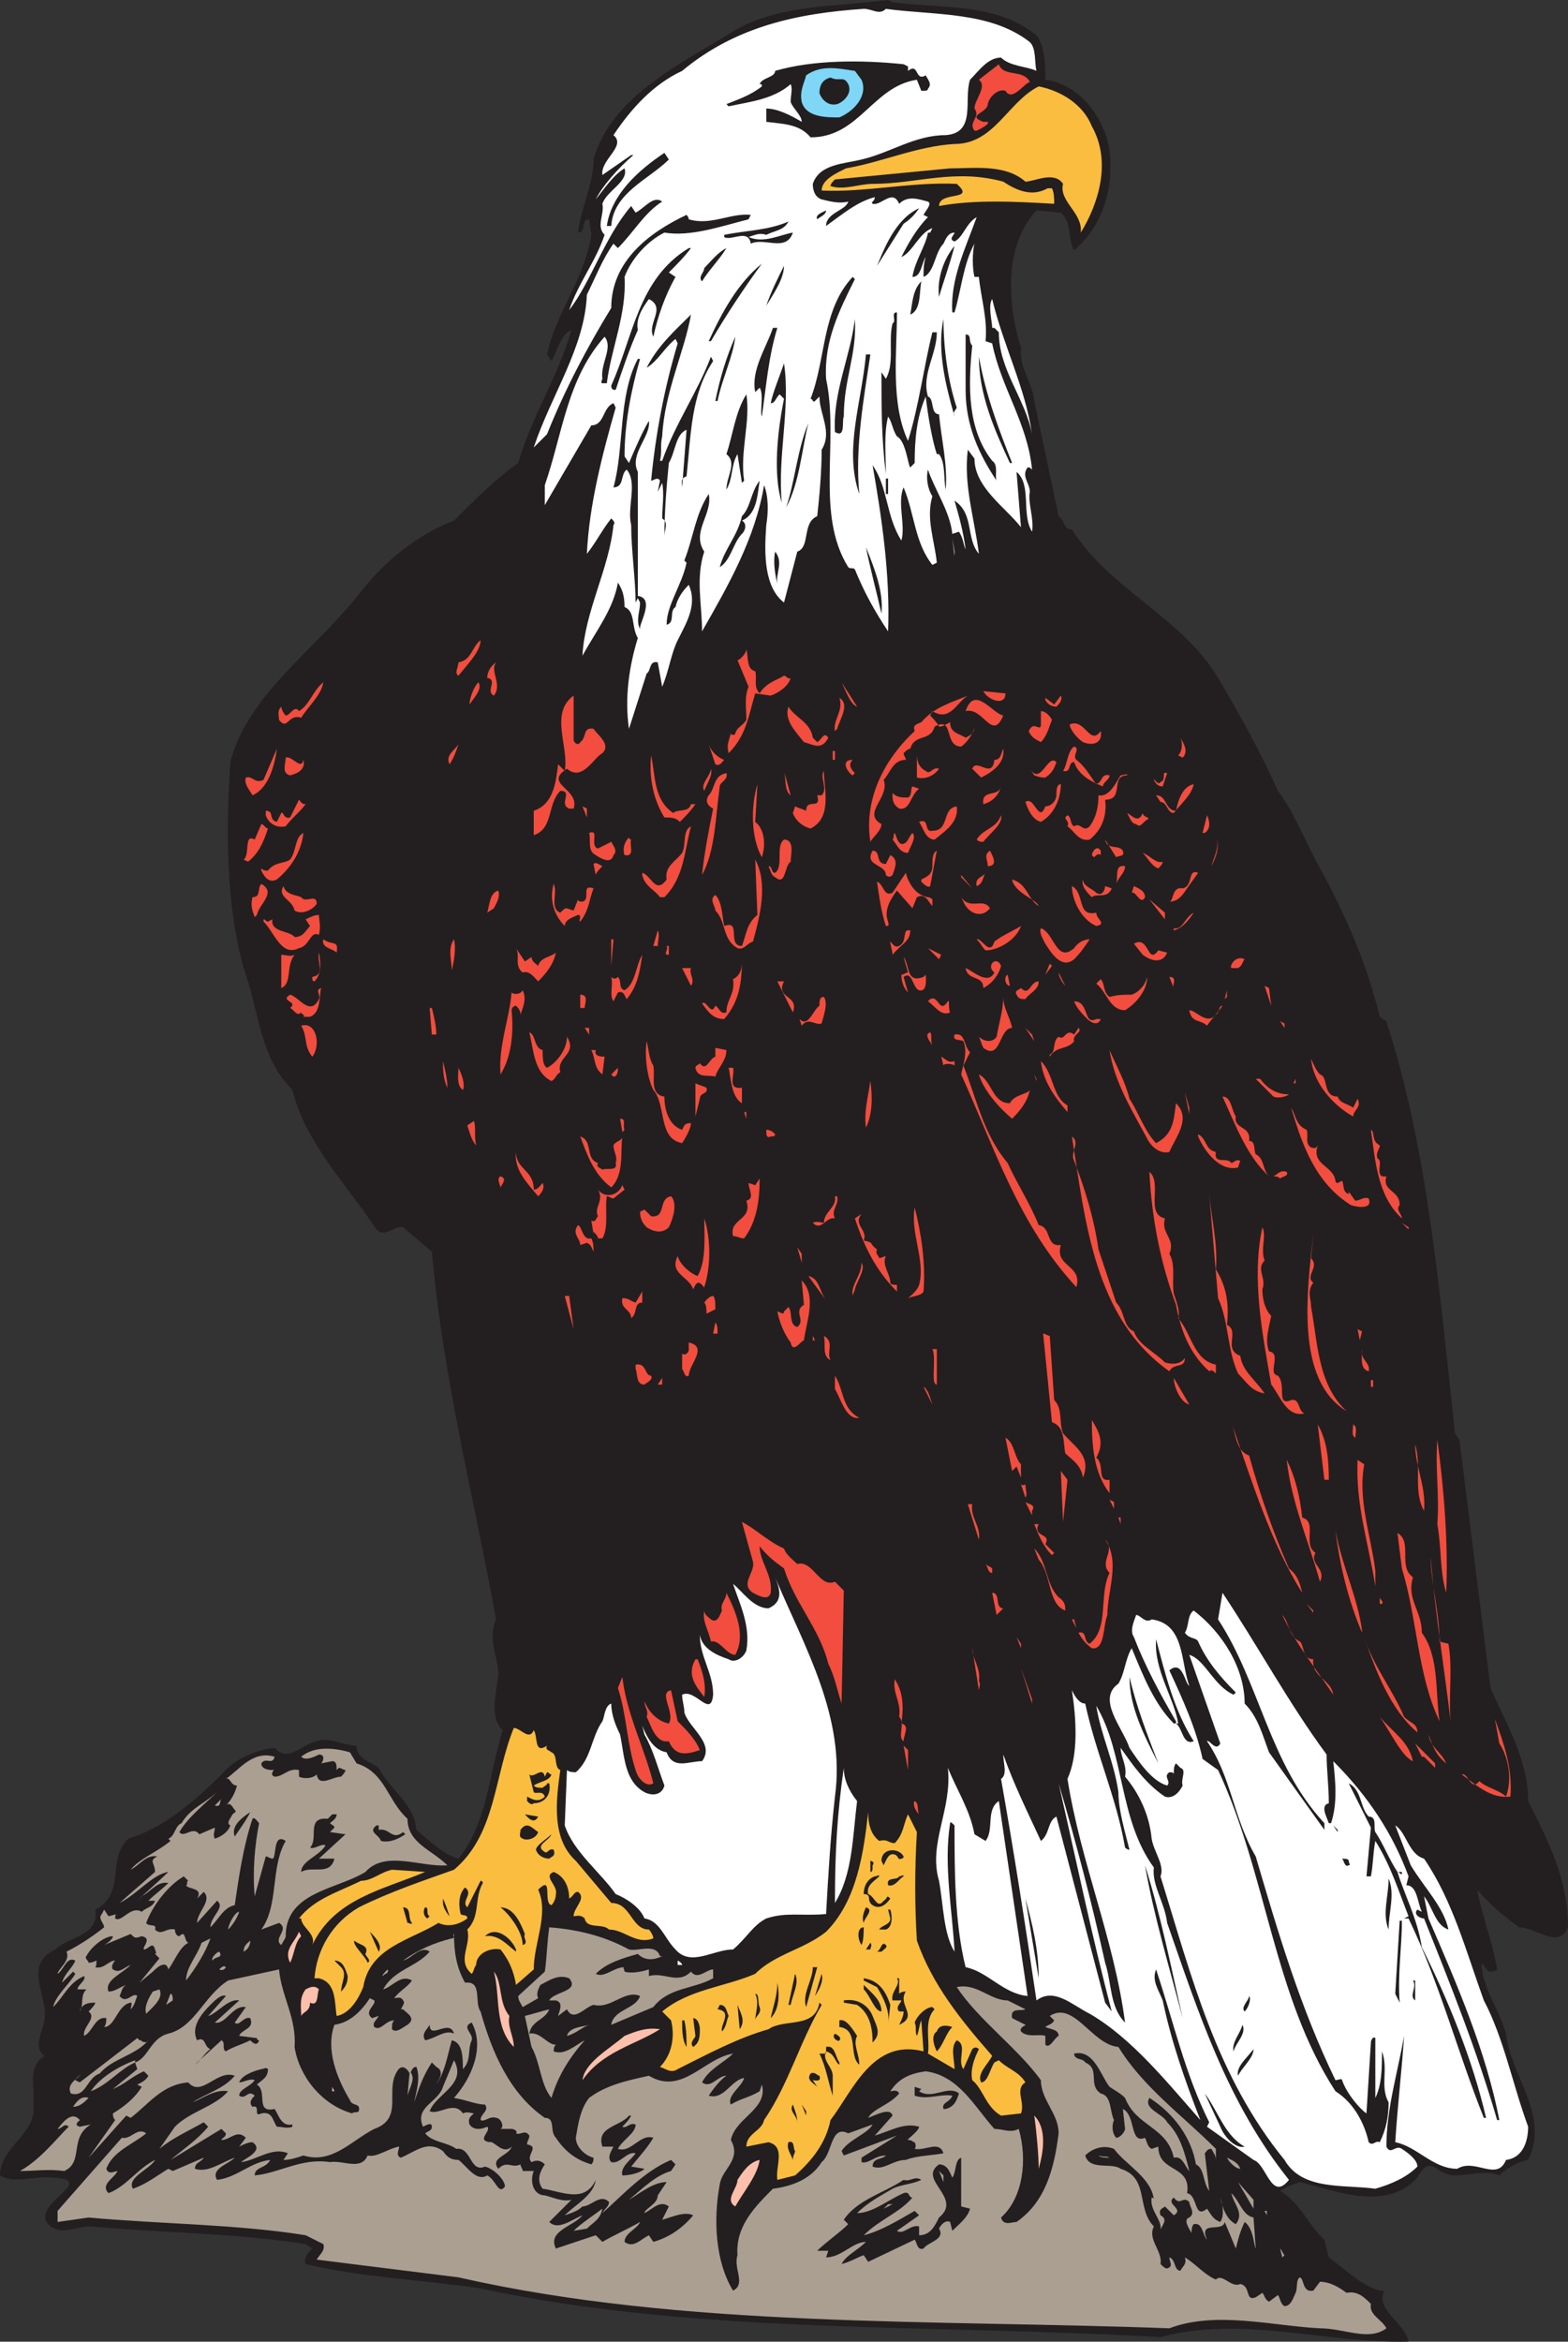 <svg xmlns="http://www.w3.org/2000/svg" width="531" height="792.792"><rect width="100%" height="100%" fill="#333333" stroke="none"/><path fill="#231f20" fill-rule="evenodd" d="M351 12c3 3.75 3 10.5 3 15 12 1.5 20.25 13.5 21.75 24 1.5 12.75-2.25 25.5-12 33.75C361.5 81 363 75 359.25 72l-8.25-.75c-11.25 12-9.75 32.25-5.25 46.5-.75 6.75 3.75 11.25 4.5 18l8.25 39c2.25 1.5 1.5 4.5 4.5 4.5 12.75 20.25 37.5 30 49.5 50.25 7.5 12.75 14.25 24.75 20.25 38.25 5.25 6.75 9 16.5 13.5 24.75 9 16.5 16.5 33 21 51.75l2.25 1.5c14.25 44.25 18 92.25 23.25 139.5l1.5 2.25 10.5 84c5.25 12 12.75 24 12.75 38.25 6.75 13.5 13.5 26.25 13.5 42.75-3 7.5-11.25 0-16.5 0-5.25-3.75-9.75-7.5-14.25-12.75 1.5 8.25 5.25 18 6.75 27-.75.75-1.5.75-3 .75l-2.25-3c0 8.25 6 15.75 8.25 24 1.5 14.25 15 27.75 7.5 42.75-3.75.75-7.5 3-9.75 5.25-7.5-3-15 3-21-2.25-4.5-3-5.25 1.5-7.5 3.75-10.5 10.5-27 3.75-39 .75-2.25.75-4.5 1.5-6.75 3 6.75 3.75 9.75 12 15 16.5l1.5 6c5.25 3.75 11.25 9.75 17.25 11.25h1.5c-3 6.75 6.75 10.5 8.25 17.25-27.75.75-56.25-9-84-1.5-78-4.5-157.5-.75-230.25-16.5-20.25-3-40.5-3.75-59.25-8.25-.75-2.25.75-3.75 2.25-5.25l-2.25-1.5c-23.25-3.75-48.75-3.75-72.75-6-5.25 0-11.25 3.75-15-1.5C12 745.5 33 738 18 737.25c-6.75-.75-12.75 2.25-18-.75 0-9.75 12.75-14.25 11.25-24C12 705.75 9 700.5 15 696c-3.75-3-.75-7.5 0-12 1.5-8.25-7.5-18.75 3.75-24 4.5-4.5 15-4.5 13.5-13.5 10.5-5.25 3.75-17.25 11.25-24 12-3.75 22.5-12.75 31.5-21.75 4.5-5.25 11.25-8.25 18-9 4.5 5.25 9.75-1.5 14.25-2.25 4.5-1.5 9 1.5 13.5 1.5 0 4.5 4.5 5.25 7.5 7.5 3.75 7.5 12 12 12.75 21 4.5 3.75 9 8.25 14.25 9.75 9.75-12 10.5-29.25 15-43.5-4.5-3.75-2.25-12.75-1.5-18.75 0-6-3.75-12-.75-18.75-7.5-41.25-18-81.75-21.75-124.5l-9.75-8.25c-3-.75-6 3.75-9 .75C117 400.5 103.5 387 99 369c-11.25-11.25-11.25-27-16.5-41.25-6-21.75-6-46.5-4.5-69.75 6-23.25 29.25-38.25 44.25-57.75 8.25-10.5 19.5-19.5 31.5-24 6.75-6.75 14.25-14.25 21.75-19.5 4.5-15.75 13.5-29.25 18-45-3.75 1.5-4.5 6.75-6.75 10.5l-1.5-2.25c3-14.25 12.75-25.5 15-40.5l-.75-5.25c-3 0-.75 4.5-3.75 4.5.75-7.5 5.25-16.5 5.25-24.75 6-21.75 30.75-33 48.75-44.25 15-8.25 33.75-7.5 51-9.75l1.5.75C318.75 3 337.5.75 351 12"/><path fill="#fff" fill-rule="evenodd" d="M300 3c16.5 2.25 35.25.75 48.75 11.25C351 16.5 350.25 21 351 24c-3-1.5-9-1.5-12-4.5-4.5 0-7.5 4.5-10.5 7.5-2.25 6.75 2.25 18-8.25 18.75-10.5 0-18.75 6-28.5 8.25-6 1.5-14.25 1.5-16.5 8.25 0 2.25.75 4.5 3 5.25 3 .75 6 1.5 9 .75-.75 3-7.5 3.75-7.5 8.25 5.25-3.75 10.5-8.25 16.5-9.75 0 1.5-1.5 1.5-.75 2.25 3 .75 6.75-5.25 9 0 3-3 6.75-1.5 9.75-.75 1.5.75-.75 3-1.5 4.5l1.5.75c-3.75 3.75-6.75 9-9 13.5 3.75-1.5 6-8.25 10.5-9.75l-.75 1.5h-.75c-.75 4.5-4.5 9.75-5.25 15 3 0 3-4.5 4.5-6.75-.75 2.25-.75 4.5-.75 6.75 3.75-1.5 3.75-8.25 6.75-11.25.75-1.5 1.5-3.75 3.75-3.75 0 .75-2.25 2.25 0 3 3-1.5 3.75-6 7.5-8.25-3.75 10.5-9 21-8.25 32.25h.75c2.25-7.5 3-16.5 6.75-23.25-.75 3-.75 8.25 0 11.25h1.5c.75 7.5 3 14.25 2.25 21.75l2.25.75c3 15 12 27 13.5 42.75-.75-.75-.75-.75-1.5-.75-2.25 3 .75 5.25.75 8.25-.75 3.75 1.5 9 .75 13.5-3.75-6 0-15.75-5.25-20.25l1.5 18.75C340.5 171.75 330 165 330 155.25l-2.25-3c-1.5 12 2.25 23.25 3.75 35.25-4.5-5.25-1.5-13.5-8.25-18 1.5 5.25 3 10.5 3.75 16.5-.75-1.5-.75-3.75-2.25-6l-2.25.75c-.75-7.5-6-15-8.25-21.75-.75 3 0 6.75 1.5 9-2.25 7.5.75 15 1.5 22.5l-1.5.75c-6-7.5-6-17.25-9.75-26.25-2.25 5.25.75 12.75-.75 18-5.25-8.25-4.5-18-9.75-25.5 3 17.25 6 36.75 5.25 56.25-4.5-6.75-8.25-13.5-11.25-21-.75-.75-1.5 0-2.25-.75-11.25-18-3-42.75-7.5-63.75-.75-12.75 4.5-23.25 9.75-33.75l-.75-.75c-10.5 11.25-9 27.75-14.25 41.25.75 0 .75 1.5 1.5.75l1.5-1.5c0 6 4.5 12 .75 18 0 7.5-.75 15.75-1.5 22.5-5.25 2.25-2.25 10.5-6.75 12L265.5 204c-6.75-5.25-6.75-16.5-6-26.25.75-4.5.75-9.75-.75-13.5-3 18-12 33.75-21 49.5 0-9-2.25-18 .75-27-4.5-6.75 3-12.75 1.5-19.5-4.5 6.75-5.25 15-8.25 22.5l.75.75c-1.5 7.5-6.75 14.25-6.75 21 3-.75.75-4.5 3-6 .75-3 2.25-5.25 4.5-7.5 3 6.75-.75 12.75-3.75 18.75-2.25 4.5-3 10.5-5.25 15.75l-1.5-8.25c-3-.75-2.25 3-3.75 3.75l-6 18.75c-1.5-10.5 0-21 3-30.75-2.25-3.75-.75-9-4.5-10.5 0-3.75-.75-6-2.25-8.25-1.5 9-7.5 16.5-12 24.75.75-15 9-29.25 10.5-44.25.75-.75 0-1.5-.75-2.25-3 3.75-5.25 8.25-8.25 12 .75-16.5 5.25-33.75 9.75-49.5l-.75-1.5c-3.75 1.5-3 7.5-7.5 7.5l-15.75 27v-6.75c6-17.25 7.5-36 20.25-50.25 3 3.75-1.5 9-.75 14.25 0 0-.75 1.5 0 1.5h1.5c1.5-12 6.75-23.25 6-36 2.25-6 7.5-12 13.5-15 9 1.5 19.5-2.25 28.5-4.5l.75-1.5c-6.75-.75-13.5 3.75-21 1.5 0-.75-.75-1.5-.75-1.5-12.75 6-25.5 15.75-25.5 31.5-8.25 13.5-15.75 27.75-21.75 42.75l-4.5 4.5c6-18 17.25-33.75 18-51.75 3-6 5.25-12 9-17.25l1.5 1.5c5.25-5.25 9-12 15-15.75-3-2.25-6 2.25-9 3.75l-1.5-2.25c-9 10.5-13.5 25.5-21 35.25 3-9 9-16.5 12-25.5-3-3 0-6.75-.75-10.5 1.5-4.5 9-7.5 7.5-12-3.75 2.25-6.75 6.75-9.75 10.5 2.25-4.5 7.5-10.5 12.75-15h-.75L204 59.25c-.75-5.25 8.25-9.75 3.75-13.5 6-9 13.5-17.25 23.25-21.75 18-15 39-19.5 61.5-21 3 0 5.25 2.25 7.5 0"/><path fill="#231f20" fill-rule="evenodd" d="M307.5 22.5V24c3.75-3 2.25 3.75 6 1.5.75 1.5 2.25 3 .75 4.5 0 .75-.75.75-2.25.75L310.5 27c-15 2.25-19.5 19.5-36 19.5-3.75-4.5-9-4.5-15-5.25v-4.5c3.75 0 8.25 2.25 12 4.5 0-2.25-3-4.5-3.75-6.75 0-2.25.75-4.5 0-6-6 5.25-14.25 6-21 7.5l-.75-.75c3.75-1.5 8.25-3 12-6 0-.75 0-.75-.75-.75.75-2.25 5.25-2.25 5.25-4.5 12.75-3.75 29.25-3.75 43.5-2.25l1.5.75"/><path fill="#f24d3e" fill-rule="evenodd" d="M348.75 27.75c-2.25.75-6 6.75-8.25 3-2.25-.75-5.25 1.5-6 4.5 0 3-7.5 3.75-1.5 6h1.5c.75.75-2.25 2.25-3.75 3H330c-2.25-3 2.25-4.5 0-7.5 0-3 4.5-7.5 1.5-9.75l6.75-5.25c1.5 4.5 8.25 1.5 10.5 6"/><path fill="#7fd6f7" fill-rule="evenodd" d="M291.75 27c2.25 5.25-2.25 10.5-7.5 12.75-4.5 0-11.25 0-12.75-5.25-.75-3.75.75-6 1.5-9 5.25-3.75 11.25-2.25 16.5-1.5l2.25 3"/><path fill="#231f20" fill-rule="evenodd" d="M287.25 28.5c1.5 3-1.5 6-3.75 6.75-3 .75-5.25-1.5-6-3.75 0-2.25.75-4.5 3.75-5.25 3 1.5 4.5-.75 6 2.25"/><path fill="#fbbd3f" fill-rule="evenodd" d="M369.75 42.75c6.75 12 2.25 26.25-3.75 36 .75-6.75-7.5-10.5-6-16.5-3-4.5-9.75-.75-12.75-.75-6.75-6-17.25-4.5-25.5-4.5l-39 3.75c-.75.75-1.5 1.5-1.5 2.25 4.5 1.5 9.75-.75 14.25-.75 15 0 27.75-5.25 44.25-.75 4.5 3 9.75 5.25 15 2.25h1.5c.75 1.5.75 3.75.75 5.25-12.75-.75-27-1.5-39 .75 0-5.25 12.75-1.5 6-7.5-15-.75-31.5 3-45.75 2.25 0-3.75 5.25-6 8.25-7.5 12.75-2.25 24-7.5 36.75-8.25 13.5 0 18-14.25 28.5-19.5 7.5 1.5 15 6 18 13.5"/><path fill="#231f20" fill-rule="evenodd" d="M226.5 54c-6.75 6.75-18.75 11.25-19.5 22.5h-1.5C207 66 216 57.75 225 51.75l1.5 2.25m84.75 16.5c-1.5 2.25-3 3.75-5.25 5.25L297 90c2.25-5.25 6-15.75 14.25-19.5m-31.5.75c0 1.5-2.25 2.25-3 3-.75-1.5 1.5-2.25 3-3M267 75c-1.5 3-4.5 3-7.5 4.5-2.25-.75-3.75 0-6 .75 5.25 2.25 10.5-.75 15-1.5-2.25 6.75-9.75 1.5-14.25 3.75-.75-5.25-6.75-.75-9-2.25v-.75c7.5-1.5 15-1.5 21.75-4.5m56.25 8.25c-1.5 6-3.75 12-5.25 17.25-.75-6 1.5-12.75 5.25-17.25M234 84c-2.25 3-5.25 6-7.5 8.25l2.25 1.5c-3.75 6.75-6 13.5-7.5 20.25-2.25-4.5 4.5-9.75-1.5-12.75-2.25 3-4.5 6.75-3.75 10.5-3 6.75-5.25 13.5-7.5 20.25-.75 0-1.5 0-1.5-1.5 7.5-16.5 9-36 26.25-46.5h.75m12 0c-2.25 3.75-6 7.5-8.25 11.25-1.5-1.5.75-3 .75-4.5 2.25-2.25 4.5-5.25 7.5-6.75m12 5.25c-6 8.25-12 17.25-17.25 26.25H240c4.5-9.75 9.75-19.5 18-26.25m1.5 14.25c1.5-4.5 3.75-9 6-13.5 0 4.5-3.75 9.75-6 13.5m52.5-8.25c-.75 3.75 0 9.75-3.75 11.25.75-3.75.75-8.25 3.75-11.25"/><path fill="#fff" fill-rule="evenodd" d="M349.5 147c-2.25-12-11.25-21.75-11.25-34.5l-1.5-1.5H336c0-2.25-1.5-7.5 0-9.75 3.75 15.75 11.25 30 13.5 45.75"/><path fill="#231f20" fill-rule="evenodd" d="M303.75 105.75c0 13.5-2.25 30.75 3.75 43.5 3.75-12 5.25-24.75 8.25-36.75h1.5c0 7.5-5.25 14.25-3 21.75 2.25.75.75 6 3.75 6 .75 8.25 3 17.25 2.25 25.5-.75-3.75 0-9-2.25-12h-.75c-1.5-4.5-3-12.75-3.75-19.5-3 6.75-3.75 14.25-3.75 22.5l-1.5 1.5c-.75-.75-1.5-9-4.5-10.5-1.5-2.25-1.5-4.5-3-6.75-1.5 6-.75 12.75-.75 19.5-1.5-12-1.5-22.5-1.5-34.5l1.5 2.25c3-5.25.75-12.75 2.25-18.75 1.5-.75-.75-3.75 1.5-3.75m-79.5 42c-.75 3 0 5.25-.75 8.25h.75c4.5-12.75 12-23.25 16.5-35.25l.75 1.5c-7.5 11.25-7.5 24.75-9 39-2.25.75-1.5 2.25-1.5 3.75l1.5-19.5c-3.75 1.5-3.75 7.5-6 11.25-.75 7.5-1.5 16.5-1.5 24.75 0-2.25 1.5-4.5-.75-6 0-3.75.75-8.25 0-12l-1.5 3 .75-3.75c-.75-1.5-2.25 0-3 0 1.5-15.75 4.5-31.5 9-46.5l-.75-1.5c-3.75 3-6 7.5-9.75 9.75 3.75-7.5 9.75-12.75 15-18-2.25 12.75-9 26.25-9.75 41.25m61.5-6.75c-.75 1.5.75 7.5-3 5.25-.75-13.5 5.25-25.5 6.75-38.25.75 12-3.75 20.25-3.75 33m38.25-3c-.75 1.5-1.5 1.5-.75 3-3-10.5-6-22.5-3.75-33 0 9.75 1.5 21 4.5 30m-60.75-27c-3 9.75-3.75 19.5-5.25 30-.75-1.5.75-7.5-.75-9.75l-1.5 1.5c-1.5-7.5 3.75-15 6-21.75h1.5m66 6c-1.5 14.25-1.5 28.5 6.75 39 2.25 1.5.75 5.25 1.5 6.75-6-9-10.5-18.75-10.5-30.75v-18.75c2.25 0 .75 2.25 2.25 3.75M243 135.75h-.75c1.5-7.5 3.75-15 6.75-21.75-.75 6.75-4.5 14.25-6 21.75M294.75 120c-2.25 15-5.25 31.5-3.75 47.25-5.25-15 .75-30.75 2.25-47.25h1.5m48 36.75H342c-5.25-11.25-10.5-23.25-10.5-36 2.25 12.75 6.75 24.75 11.25 36"/><path fill="#231f20" fill-rule="evenodd" d="M216.75 121.5c-3 10.5-5.25 21.75-5.25 33l1.5 2.25c2.25-5.25 4.5-10.5 6.75-14.25.75 5.25-6.75 11.25-3.75 17.25v42c5.25.75 1.5 7.5.75 10.5v.75c-1.5-3 0-6 0-9l-.75-1.5-.75 1.5c0-7.5-1.5-18-1.5-26.25-1.5-6 2.25-14.25-1.5-18.75-2.25 1.5-.75 6-4.5 6 3.75-13.5 1.5-30.75 8.25-43.5h.75m48 48.75c-3-9.75-1.5-24 .75-35.25l-1.5-1.5c-1.5 1.5-1.5 3-3 3 .75-3.75 3-9 4.5-13.5 2.25 15-2.25 31.5-.75 47.25m-12-36.75c1.5 9-2.25 19.5-.75 29.25l-.75.75-1.5-9.75c-2.25 3.75-1.5 8.25-3.75 12 0-4.5 3.75-9 0-12 2.25-6.75 3-14.25 6.75-20.25m13.5 38.25c3-9 3.75-19.5 7.5-28.5-2.25 9-3 20.25-7.5 28.5M300 162h.75v5.25H300V162m-42.75.75c-.75 4.5-.75 11.25-6 13.5 1.5.75 1.5 3 0 4.5-3 3-3.75 9-7.5 11.25 1.5-6 6-10.5 7.5-17.25 3-3 3-8.25 6-12"/><path fill="#fff" fill-rule="evenodd" d="m323.25 188.25-.75-6 .75 4.5zm0 0"/><path fill="#231f20" fill-rule="evenodd" d="M298.5 207.75c-1.5-6.75-3.75-15-5.25-22.5 3 7.5 6 15 5.25 22.5M263.25 198c-.75-3.75-1.5-7.5-.75-11.25 3 3.75 0 7.5.75 11.25"/><path fill="#f24d3e" fill-rule="evenodd" d="M155.25 228.75c-1.5-.75 0-3 0-4.5 4.5-.75 4.5-5.25 7.5-7.5 0 3.75-4.5 8.25-7.5 12m100.5-1.5c.75 2.25-.75 5.25 1.5 7.5 2.25-3.75 6-4.5 8.25-6 .75 0 1.5 1.5 2.25.75-.75 3-4.5 5.25-6.75 6l-5.25-.75c-2.25 7.5-3 14.25-9 20.25-.75-3 0-3.75.75-6.75 0 .75 1.5.75 1.5 0 .75-2.25 2.25-2.25 3.75-4.5 0-4.5-.75-7.5.75-11.25l-3.75-9c.75 0 3-2.25 3-3.75.75 3 0 6.75 3 7.5m-88.5 8.25c-3-1.5 1.5-5.25-2.25-6 0-1.5.75-3.75 3-5.25-2.25 3 2.25 7.5-.75 11.25m-8.25 3c0-2.25 1.5-6 3-7.5 1.5 2.25-1.5 5.25-3 7.5m131.25.75C288 238.5 286.5 234 285 231l5.25 8.25M102 243c-4.5-1.5-4.5 4.5-7.5.75 0-1.5-.75-3 .75-4.5 0 .75.75 2.25 1.5 3 1.5 0 3-3.75 4.5-1.5 3.75-2.25 4.5-6.75 8.25-9.75-.75 4.5-5.25 8.25-7.5 12m238.5-8.25c0 4.5-6 2.25-7.5-.75l7.5.75M194.25 250.5c0 .75 1.5 2.25 2.25.75 2.25-1.5.75-5.25 4.5-4.5 1.5 2.25 6 5.25 3 8.25-3 1.5-6.75 9.75-12 5.25-8.25 5.25 4.5 6.75 2.25 13.5h-1.5c-3.75-1.5 1.5-6-3-6-4.5 4.5-2.25 12.75-9 15v-8.25c6.75-2.25 7.5-9.75 8.25-15.75l2.25 2.25c1.5-8.25-5.25-19.5 3-25.5v15m133.5-15c-3.75 2.25-6 9-12 5.25l-.75 1.5c.75.75 2.25 2.25 3 3.75 1.5 0 2.25-.75 3.75-1.5 0 3.75 3 3.75 5.25 5.25 1.5-.75 3-1.5 3-3.75 0 1.5-2.25 5.25-4.5 6.75-6 0-2.25-10.5-9-6.75-1.5 5.25-6.75 2.25-8.25 7.5-.75 0-1.5.75-2.25 1.5 0 .75.75 1.5.75 2.25-4.5 0-5.25 4.5-7.5 6.75 2.25 6-7.5 11.25-.75 15 0 2.25-3 4.5-3.75 6-2.25-14.25 4.5-27.75 15-37.5-.75-2.25.75-2.25 2.25-3 4.5-5.25 10.5-6.75 15.75-9m30 3.75c-1.5 0-3-.75-3.75-2.25v-.75l3 2.25 2.25-3c.75 1.5-.75 3-1.5 3.75m-74.25 7.5-.75.75c-.75-3.75 3-6.75 1.5-11.25 3.75 2.25 0 7.5-.75 10.5"/><path fill="#f24d3e" fill-rule="evenodd" d="M339.75 242.25c-3.75 9-6.75-3-12.75-1.5 3-9 9 .75 12.75 1.5m-64.5 7.5 1.5 1.5c1.5-.75 2.25-3.75 3.75-1.5-2.25 4.5-5.25 2.25-8.25 1.5-3-3.75-6.75-7.5-5.25-12 2.25 3.75 7.5 5.25 8.25 10.5m81-6c-.75 1.5-1.5 5.25-3.75 7.5-1.5-.75-3-1.5-3.75-3-.75-.75 0-1.5.75-2.25 1.5-.75 3 1.5 3-.75v-4.5c1.5 0 3 1.5 3.75 3m16.5 3.75c.75 3.75-2.25 5.25-6 3.75-2.25-1.5-4.5-4.5-4.5-6 5.25-2.25 6.75 7.5 10.5 2.25m27.75 9-1.5-.75c1.5-1.5 1.5-4.5.75-6 .75 1.5 3 4.5.75 6.75m-248.25 2.25c-1.5-3 1.5-4.5 3-6.75-.75 2.25-1.5 4.5-3 6.75m93-1.5c-.75.75-1.5 2.25-3 1.5L240 252c.75 2.25 3 4.5 5.25 5.25m119.25 0c3 2.25 4.5 5.25 6.75 8.25 2.25-.75 1.5-3.75 4.5-3 0 1.5-2.25 2.25-2.25 3.75-3.75-1.5-8.25-3.75-9.75-8.25-2.25 0-.75 3.75-3.75 3 1.5-2.25 1.5-6.75 3.75-8.25 2.25.75-.75 3 .75 4.5m-279 12c-.75-1.5-3-3.75-2.25-6 2.25-.75 3 2.25 6 .75l4.5-10.5c-.75 6-3 13.5-8.25 15.75m246.75-6-3-3c1.5-3.75 6.75 3.75 7.5-3 2.25 0 2.25-2.25 3-3.75.75 5.25-4.5 8.25-7.5 9.75m-50.25-9h.75v3H282v-3m31.5 6.75c1.5 1.5 2.25-1.5 4.5-.75-1.5 2.25-4.5 3.75-7.5 3V255c0 1.5 0 4.5 3 6M228 275.25c1.5-1.5 5.25 0 6-3h1.5c-1.5 2.25-3.75 4.5-5.25 6-1.5-1.5-3-1.5-5.25-1.5-3.75-6-5.25-13.5-4.5-21 1.5 6.75.75 15 7.5 19.5m-125.25-18c.75 3-1.5 4.5-4.5 5.25-3-.75-1.5-3.75-1.5-6 2.25-.75 5.25 4.5 6 .75m186 0c-1.5 1.5-.75 3 .75 4.5l-.75.75c-1.5-.75-4.5-5.25 0-5.25m69 .75c-.75 2.25-1.5 3.75-3.75 5.25-1.5 0-1.5 0-3.75-.75l-1.5-2.25c3.75 6 6-5.25 9-2.25m-117 2.25c.75 2.25-1.5 5.25-2.25 7.5-1.5-2.25 2.25-5.25 2.25-7.5m27 9c-2.25-1.5-1.5-6-2.25-8.25l2.25 8.25m6.75 11.25c-3-.75-5.25-3-6-5.25l.75-2.25c1.5.75 2.25.75 3.75 1.5 0-4.5 5.25 0 3.75-5.25h1.5c2.25-2.25-.75-6 .75-8.25 0 6 3 15.75-4.5 19.5M246 261.75c.75 2.25-2.25 3-2.25 4.5-1.5 10.5-1.5 21.75-6 30 .75-7.5 2.25-15 3.75-22.5-1.5-.75-3-2.25-1.5-4.5 2.25-2.25 1.5-6.75 6-7.5m147.75 4.5c-1.5 0-2.25-.75-3-2.25 0-.75 1.5 2.25 2.25.75 2.25-.75 0-3.75 2.25-3l-1.5 4.5m-12-3.75c-6 0-.75 8.25-7.5 8.25.75 6-1.5 10.5-5.25 13.5-3.75.75-5.25-3-7.5-4.5.75-1.5-.75-2.25-.75-3l.75-.75c1.5.75.75 3 2.25 3.75 2.25-1.5 3 2.25 5.25 0 2.25-3 3-6.75 3-10.5 3.75.75 6-4.5 7.5-6.75.75 0 2.25-.75 2.25 0m-29.25 15.75c-3-.75-4.5-4.5-5.25-6.75 3-2.25 4.5 7.5 6.75 1.5 2.25 0 3.75-2.25 3.75-3.75s0-3.75 1.5-3.75c0 3.75-1.5 9.75-6.75 12.75m-96.75 0c3 2.25 3.75 7.5 2.25 12-3.75-6.75-3.75-17.25-1.5-24.75l-.75 12.75m148.5-12.75c-.75 3.75-4.5 6.75-6.75 9.75-2.25 0-2.25-3.75-4.5-3.75l-1.5-2.25c3.75 0 3 5.25 6.75 5.25.75-3.75 2.25-8.25 6-9m-93 1.5c-3 2.25-3 7.5-6.75 6.75-2.25-1.5-2.25-3-2.25-5.25 1.5 1.5 3 1.5 5.25 1.5 1.5-.75.75-3 1.5-3.75l2.25.75m27.75-.75c-.75 3-3 5.25-6 6-.75-5.25 5.25-2.25 6-6m-235.5 6c-2.25 3-4.5 4.5-6.75 7.5-3.75.75-6-1.5-6.75-3.75v-1.5c3 0 .75 3 3.75 3.75l1.5-3c.75-.75.75 2.25 3 1.5l3-6c.75.75.75 1.5 2.25 1.5m95.25 4.5-1.5-3.75 1.5.75zm117.75 7.5c-3 0-3.75-3.75-5.25-6 3.75-1.5 1.5 3.75 4.5 3 6 0 3-7.5 8.25-8.25.75 5.25-3.75 8.25-7.5 11.25m70.5-9c0 1.5 3 1.5 1.5 2.25s-2.25 3-3.75 1.5c-1.5 0-2.25-2.25-3-3.75 1.5.75 3.75 3.75 5.25 0M333 285c-.75 0-1.5 0-2.25-.75 2.25-3.75 6.75-3.75 8.25-8.25.75 3-3.75 6-6 9m75-3h-.75l1.5-6c.75 1.5 1.5 4.5-.75 6m-317.25-1.5c-1.5 4.5-3 8.25-6.75 11.25l-1.5-.75c2.25-1.5 0-9 3.75-6.75L88.5 279c.75 0 1.5 1.5 2.25 1.5M225 303.75h-1.5c-1.5-2.25-5.25-3.75-6-7.5v-.75c3 .75 4.5 7.5 8.25 2.25-.75-4.5 3-6 5.25-9 1.5-3 0-7.5 3-9-2.25 8.25-2.25 17.25-9 24M102.75 282c-.75 6.75-4.5 12-9 15.75-3 1.5-4.5-1.5-5.25-3V294c.75.75 1.5.75 2.25.75 2.25-3 5.25-2.25 7.5-3.75 2.25-3 1.5-7.5 4.5-9m99.75 5.25L207 285c.75 1.5 2.25 3 .75 4.5-.75 3-3.75 1.5-6 0-3-1.5-1.5-5.25-2.25-7.5 3.75-1.5 0 4.5 3 5.25m105 1.5c-3 0-3.75-3-5.25-4.5.75-.75 0-1.5.75-2.25.75 1.5.75 3 2.25 3.75 2.25 0 2.25-2.25 3.75-3.75 1.5 1.5-.75 4.5-1.5 6.75m-93.75-4.5c-.75 1.5 1.5 6-2.25 5.25-.75-2.25 0-4.5 1.5-6 0 .75.75.75.75.75m196.5 9c.75-3 3-6.75 1.5-9.75 1.5 3 0 6.75-1.5 9.75m-142.5-1.5c-2.25 1.5-1.5 8.25-5.25 5.25-1.5-.75-1.5-2.25-2.25-3.75 1.5 0 .75 2.25 2.25 2.25 3-2.25 0-9 3-11.25 3.75 0 2.25 5.25 2.25 7.5m112.5-3.75c.75 2.25-1.5 1.5-2.25 2.25l-3.75-6c.75 3.75 4.5 1.5 6 3.75m-7.5 0v1.5c-.75-.75-1.5 0-2.25.75l-.75-.75c0-.75 1.5-3.75 3-1.5m-38.25 5.25c0-2.25-1.5-3.75.75-5.25.75 1.5 3 5.25-.75 5.25m-34.5-.75 1.5-3c3 1.5 1.5 4.5.75 6.75-.75.75-1.5.75-2.25 0 0-3.75-7.5-3-4.5-8.25 3 0 .75 4.5 4.5 4.5m15 7.5c-.75.75-2.25-.75-3-1.5v-.75c1.5-.75 3.75-1.5 3.75-4.5 0-2.25 0-4.5 1.5-5.25L315 300m78.75-8.25c0 .75-.75 1.5-1.5 2.25-2.25-.75-3.75-3.75-5.25-5.25 2.25.75 4.5 3.75 6.75 3m-111-2.25-.75 12.75.75-12.75M255 318.75c-2.25.75-3 3-5.25 2.25-5.25-3-3.75-9-7.5-12.75 0-1.5-2.25-3.75 0-5.25 2.25 2.25 2.25 6.75 3 10.5 6-2.25.75 6.75 6 6.75 1.5-3.75 1.5-7.5 5.25-10.5l-.75-18.75c4.5 8.25 1.5 19.5-.75 27.75m-51-25.5c-.75.75-2.25 2.25-2.25 3l-.75-3.75c.75-.75 1.5 0 3 .75m177 0c0 2.25-2.25 3.75-3 6 .75-2.25-.75-6.75 3-6m21 7.5c-1.5 2.25-3 4.5-6 4.5 1.5 0 .75-5.25 4.5-4.5 3.75-.75 1.5-6.75 5.25-5.25l-3.75 5.25m-87.75 3s.75 0 1.5.75v2.25c-1.5-1.5-2.25-4.5-5.25-3l-1.5 3.75-5.25-6c-2.25 3-4.5 6.75-3 10.5 0 .75.75 1.5-.75 1.5-1.5-4.5-2.25-9.75-3-15 2.25.75 2.25 5.25 5.25 3.75l4.5-6.75c.75 3 3 7.5 7.5 8.25m19.5-8.25c-.75.75-.75 3.75-3 4.5-.75-3 2.25-3 3-4.5m-4.5 5.25L325.5 297v-.75zm22.5 6c-.75-2.25-8.25-4.5-9-9 5.25 1.5 5.25 6.75 9 9m19.5-4.5c2.25 1.5 3-1.5 3-2.25l2.25.75c-1.5 3.75-5.25 1.5-6.75 3-1.5-1.5-3.75-3.75-3-6 0 2.25 3 3 4.5 4.5M87 309.75l-.75.75c-.75-2.25-1.5-3.75-.75-6.75 3 0 1.5-3 3-4.5 5.25 3-.75 6.75-1.5 10.5m102.75-.75c2.25-2.25 1.5-1.5 4.5-.75l1.5-3.75c0 .75.75.75 1.5.75 3-.75-.75-6 3.75-4.5-1.5 3.75-1.5 7.5-4.5 11.25-.75 0 .75-2.25-.75-2.25-1.5.75-4.5 1.5-4.5 3.75-3.75-3.75-5.25-9-3.75-14.25 1.5 3-1.5 8.25 2.25 9.75m181.5 0c0 2.25 3.75 3.75 0 4.5-5.25-2.25-8.25-9-8.25-13.5 4.5 2.25 1.5 10.5 8.25 9M102 303.75c1.5 2.25 5.25-1.5 5.25 2.25-1.5 2.25-5.25 3.75-7.5 2.25-.75-3.75-6-4.5-3.75-8.25.75 3 4.5 3 6 3.75m285.75 0c-1.5 3-3-2.25-4.5-1.5L384 300c1.5.75 3.75 1.5 3.75 3.75m-219-2.25c.75 2.25-.75 4.5-1.5 6L165 309c.75-2.25.75-6.75 3.75-7.5m166.5 6c-3 3.75-7.5 1.5-9-2.25l-.75-1.5c3 4.5 7.5 0 9.75 3.75m59.25 3.75-5.25-6.75 5.25 4.5zm9.75-2.25c-1.5 2.25-3.75 5.25-6.75 6v-.75c3 .75 3.75-3.75 6.75-5.25m-296.25.75c0 1.5.75 3.75 0 6.75-3-1.5-3 3.75-6.75 4.5-6 3-8.25-5.25-12-9v-.75c.75 0 .75.75 1.5.75l1.5-.75c-.75 4.5 6 3.75 7.5 6 3 0 3.75-2.25 5.25-3.75l-1.5-2.25c1.5-.75 3-1.5 4.5-1.5m237.75 3.75c-1.5 4.5-7.5 8.25-12 8.25-1.5-1.5-1.5-2.25-3-3.75 1.5-.75 4.5 6 6 .75 3-2.25 5.25-3 9-5.25m18 7.5c1.5-2.25 3.75-3 5.25-3-1.5 2.25-3 4.5-5.25 6.75-4.5 3.75-8.25-3-9.75-5.25-.75-1.5-2.25-3.75-1.5-5.25 4.5 1.5 5.25 12 11.25 6.75m-55.5-6c0 3.75-3 4.5-6 8.25 0-1.5-.75-3-.75-4.5.75.75 1.5 2.25 3 1.5 3-1.5.75-6 3.75-5.25m-85.5 5.25h-1.5l1.5-5.25c.75 1.5 0 3.75 0 5.25M114 322.5c-1.5-1.5-5.25-1.5-4.5-4.5 3 2.25 5.25 0 4.5 4.5m39 6c0-3-1.5-7.5.75-10.5.75 3 0 7.5-.75 10.5m54-1.5v-9h.75zm185.25-5.25 3 .75c-1.5 3.75-5.25 3-8.25.75l-3-3.75c5.25-3 4.5 7.5 8.25 2.25m30 .75.75-3-.75 3m-195.75.75c-2.25 0 0-1.5-.75-3h.75v3M180 324c0 1.5 1.5 2.25 2.25 3 .75-3 4.5-3 6-4.5-.75 3.75-3 6.75-6 9.75-1.5-1.5-3-3.75-5.25-3-3-2.25-.75-6-2.25-8.25l3 4.5L180 324m138 .75-3.75-3.75 4.5 2.25zm-210-2.25c.75 3.75.75 7.5-1.5 9.75-.75 0-.75-.75-.75-1.5 4.5-.75 1.5-5.25 2.25-8.25m-8.25.75c-3 3.75-.75 9.75-4.5 11.25v-11.25c1.5 0 3 .75 4.5 0m112.5 15c-.75-.75-.75-3-3-2.25l-1.5 3c-1.5-2.25 0-5.25-.75-8.25.75.75 1.5.75 2.25 0 1.5 1.5 0 3.75 2.25 4.5 3.75-2.25 3.75-8.25 6-12-.75 5.25-1.5 10.5-5.25 15m100.5-7.5.75-.75c0 .75.75 6-2.25 5.25-2.25-.75-2.25-6.75-5.25-4.5l1.5 5.25c-1.5-1.5-2.25-3.75-2.25-6 .75 0 1.5-.75 2.25-.75L306 324c2.25 3 .75 9 6.75 6.75M245.25 345c-3.75 0-5.25-2.25-7.5-5.25 1.5-1.5 3 4.5 4.5.75 1.5.75 1.5 3 3.75 2.25 0-4.5 3-6 2.25-11.25 3-1.5 3-4.5 3-6.75 0 7.5-.75 14.25-6 20.25m176.25-20.25c-.75.75-.75 2.25-2.25 3H417c-.75-.75 1.5-4.5 4.5-3M339 327c-.75 3-3 6-6 7.5 0-4.5-5.25-2.25-6-6.75 2.25.75 7.5 6 9.75 1.5-3-2.25.75-6 2.25-2.25m15 3 1.5-3.75.75.75zm-120-2.25c-.75 2.25 1.5 3.75 0 6l-3-6h3m126.75 6c-.75-.75-2.25-3-2.25-4.5l2.25 4.5m-18.75 0c-1.5 0-2.25-3-.75-3.75l.75 3.75m39 8.25c-5.25 0-6-6-9.75-9l1.5-1.5c1.5 1.5.75 4.5 3 6 3-.75 4.5-.75 7.5-.75 2.25-.75 4.5-3 5.25-6 0 4.5-3.75 9-7.5 11.25m16.5-7.5-1.5-3.75c3 0 .75 3 1.5 3.75m-132-2.25c-3 6 5.25 4.5 3 10.5l-5.25-10.5h2.25m81.75 6c-1.5 0-2.25 0-3-1.5s.75-1.5 1.5-2.25c3 3 3-2.25 6-2.25 0 3-3 3.75-4.5 6m83.25 2.25-2.25-6.75 1.5.75zm-321.75-6c-.75 3 0 8.25-3.75 9.75h-2.25c.75-.75-.75-.75-.75-1.5-1.5 1.5-2.25-.75-3.75-1.5 3-2.25-3.75-2.25 0-4.5 3 .75 6.75 7.5 9.75 1.5.75-1.5-1.5-3 .75-3.75m68.25.75c1.5 3 0 6-.75 8.25 0-1.5-.75-2.25-1.5-3-.75 0-1.5.75-1.5 1.5.75 7.5 0 15.75-3.75 21.75-.75-9.75 3-18.75 3.75-27.75.75.75 3 .75 3.75-.75m237.75 3 .75-3v2.25zm-216.75 3h-1.5v-4.5c3 0 1.5 3 1.5 4.5m80.25 5.25c-2.25.75-4.5-2.25-6.75.75l-.75-2.25c3 3 4.5-3 6.75-4.5 0-1.5 0-3 1.5-3 1.5 2.25 0 6-.75 9m64.5 1.5c-4.5 0-3.75 11.25-9.75 6.75-.75-1.5-.75-2.25-1.5-3.75 1.5 1.5 4.5 2.25 6 0 .75-4.5 2.25-9 2.25-13.5 0 3.75 2.25 6.75 3 10.5M321 339c.75-.75 0 2.25.75 3.75-3 1.5-5.25-2.25-7.5-3.75l.75-.75c3-1.5 3 5.25 6 .75m50.25 6h1.5c-.75 2.25-3 1.5-4.5 0s-3.75-3.75-4.5-6c5.25 0 3 8.25 7.5 6m42.75-4.5c-1.5 2.25-3.75 4.5-5.25 6.75-2.25-2.25-5.25-.75-6-5.25 2.25 0 6 5.25 9 1.5 1.5-.75.75-3 2.25-3m-267.75.75c.75 3 1.5 6 1.5 9h-1.5l-.75-9h.75m285 0 1.5 3-1.5-3M435 348l-1.5-2.25 1.5.75zm-329.25 9.75c-3-3.75-1.5-6.75-3.75-10.5 5.25-1.5 6.75 6.75 3.75 10.5m93.75-7.5L198 348h1.5zm150.75 2.25-3-4.5 2.25 2.25zm13.5 0c-2.25 3-6 1.5-8.25 5.25V357c2.25-.75.75-4.5 3-6 2.25 1.5 2.25-3 5.25-.75l1.5-2.25c1.5 1.5-2.25 2.25-1.5 4.5m-180 3c0 2.25 0 5.25 1.5 6 3-1.5 6.75-6 6.75-10.5 3.75 6-3.75 6.75-2.25 12-1.5.75-1.5 2.25-3 3-6-3-6-10.5-7.5-16.5 2.25.75 1.5 5.25 4.5 6m132-1.5c-.75-1.5-3-3.75-.75-4.5.75.75 0 3 .75 4.5m12.75 2.25-2.25 4.5c4.5 11.25 6.75 23.25 15 33 3 6.75 7.5 13.5 10.5 21 4.5.75 2.25 7.5 7.5 6.75-2.25 7.5 7.5 6.75 5.25 14.25-19.5-21-27.75-47.25-39-72 .75-3.75 2.25-7.5.75-11.25-1.5-.75-3.75 0-3-2.25 3.75-.75 3 3.75 5.25 6m-107.25 4.5c.75 3.75-1.5 9.75 3.75 10.5 0 4.5 1.5 9.75 6 11.25.75-1.5.75-2.25 3-2.25 0 1.5-1.5 4.5-3 6.75-8.25-1.5-5.25-12.75-9.75-18-2.25-4.5-3-12-2.25-16.5.75 3 .75 6 2.25 8.25M246 355.5c0 3.75-3 6-3.75 9-2.25-.75-6 .75-6.75-3 0-.75.75-.75 1.5-1.5 2.25 3 3-1.5 5.25-2.25v-3l3.75.75m108 .75-1.5-.75 1.5.75M382.5 372c3 4.5 5.25 11.25 9 15 6-3 6-8.25 6.75-13.5 5.25 5.25 0 11.25-2.25 16.5-3 .75-6-1.5-7.5-4.5-5.25-9.75-11.25-19.5-12.75-30C378 360.75 381 366 382.5 372m-180.75-16.5c-.75 2.25 2.25 2.25 3 2.25l-.75 6c-3-2.25-2.25-5.25-3.75-8.25h1.5m121.5 3.75v1.5c-.75-.75-3.75-.75-3.75 0l-.75-3c1.5.75 2.25 2.25 4.5 1.5m123.75 4.5c3 .75.75 7.5 6 7.5.75 2.25 3 2.25 5.25 3.75l1.5-3c1.5 3-1.5 3.75-1.5 6-6.75-3.75-13.5-11.25-14.25-19.5.75 1.5 1.5 3.75 3 5.25m-295.5 4.5c-1.5-3-1.5-6.75-1.5-9 .75 3 1.5 6 1.5 9m210 6v2.25c-4.5-5.25-8.25-10.5-9-17.25 4.5 4.5 3.75 12 9 15m-153.75-9.75-.75-.75 2.25-2.25c0 .75 0 3-1.5 3m40.5-3c.75 2.25-2.25 7.5 3 6.75v5.25c-3.75-2.25-3.75-9-4.5-12h1.5m-91.5 7.5c-2.25-1.5-1.5-5.25-1.5-7.5 1.5 3 2.25 6 1.5 7.5"/><path fill="#f24d3e" fill-rule="evenodd" d="M342 373.5c1.5-3 6-3 6.75-4.5-.75 3.75-3 6.75-6 9.75-4.5-3.75-9.75-9.75-11.25-15 4.5 2.25 4.5 9.75 10.5 9.75m9-7.5-.75-2.25.75 1.5zm75.75-.75c2.25 3 5.25 5.25 9.75 5.25-.75.75-3.75 1.5-5.25.75l-6-6h1.5m11.25 1.5.75-1.5v1.5zm-144.75 15c-.75-5.25.75-10.5 1.5-15.75.75 5.25.75 11.25-1.5 15.75m-54-13.5c.75 2.25-2.25 1.5-2.25 3.75l-1.5 6v-11.25c1.5.75 2.25.75 3.75 1.5m163.5 9-1.5-7.5 1.5 5.25zm15.75.75c-.75 4.5 5.25 3 4.5 8.25 2.25 0 1.5 3 2.25 4.5 3 1.5 2.25 5.25 4.5 7.5-7.5-6.75-11.25-17.25-15.75-27 3 0 3 4.5 4.5 6.75m24 4.5c.75 2.25-.75 4.5 1.5 6 .75 0 1.5.75 2.25-.75-2.25 6.75 5.25 6.75 6 12 0 0 0 .75.75.75l1.5-.75c.75 1.5 0 3.75 2.25 4.5v-.75c.75.75 1.5 2.25 2.25 3 1.5 0 3-1.5 4.5-.75 1.5 3.75-3.75 3-6 2.25-12-7.5-16.5-20.25-20.25-33 1.5 2.25 1.5 6 5.25 7.5m-189.75-3.75-.75-2.25h.75zm-41.25 3.75-.75.75-.75-4.5c2.25 0 .75 2.25 1.5 3.75m-50.25 5.25c-1.5-1.5-2.25-4.5-3-6.75l2.25-1.5c.75 2.25 0 5.25.75 8.25"/><path fill="#fff" fill-rule="evenodd" d="m405 381 .75 1.5-.75-1.5"/><path fill="#f24d3e" fill-rule="evenodd" d="M467.25 387.75c0 1.5-1.5 2.25-.75 4.5 2.25.75-1.5 6.75 3 6-1.5 5.25 4.5 4.5 4.5 9.75-1.5 1.5.75 3 .75 4.5-8.25-7.5-9-19.5-10.5-30 1.5.75 0 3.75 3 5.25M262.5 384c0 .75-.75.75-1.5.75-1.5.75-1.5-.75-1.5-2.25 1.5 0 2.25.75 3 1.5m149.25 6c-.75 4.5 3.75 1.5 5.25 3.75.75 0 1.5-1.5 3-.75l-.75 2.25c-6 1.5-11.25-5.25-13.5-10.5V384c3 1.5 2.25 5.25 6 6m-209.25 3.75c-.75 1.5.75 1.5 1.5 2.25 1.5-.75 5.25.75 4.5-2.25.75-2.25-.75-3.75-.75-6 .75-1.5 3-1.5 3-3C210 390 211.5 397.5 207 402c-6-4.5-8.25-11.25-10.5-17.25 4.5 1.5 1.5 7.5 6 9m161.25-.75c3.75 9.75 6.75 19.5 8.25 30l6 18c3 3 2.25 8.25 6 9.75 1.5 4.5 6.75 6.75 10.5 10.5 2.25.75 5.25.75 6.75-1.5 0 3.75-3.75 1.5-5.25 4.5-25.5-18-28.5-51-33-79.5 3 2.25-.75 5.25.75 8.25m-183 9.75c1.5 0 2.25-1.5 3-2.25.75 1.5 0 3-1.5 4.5-3.75-4.5-8.25-9-7.5-15 0 6 6 6 6 12.75m213.75 9.75c-1.5 5.25 3.75 6.75 1.5 12 2.25 3.75.75 9 1.5 13.5.75 2.25 2.25 6 1.5 8.25 4.5 5.25 5.25 14.25 12.75 15.75v3c-.75-.75-1.5-1.5-2.25-.75-6.75-6-9.75-14.25-11.25-22.5-5.25-14.25-8.25-29.25-9-45 4.5 3.75-1.5 14.25 5.25 15.75m41.25-15.75c.75 1.5-1.5 1.5-2.25 2.25-.75-.75-1.5-.75-2.25-.75 1.5-.75 2.25-2.25 4.5-1.5M169.5 402c0-.75-1.5-3 0-3.75 2.25.75.75 2.25 0 3.75m82.5 17.25c-1.5 0-2.25-.75-3.75-.75-1.5-6 6.75-5.25 4.5-12 3-.75.75-3.75.75-6l2.25.75 1.5-2.25c0 6.75-.75 14.25-5.25 20.25"/><path fill="#f24d3e" fill-rule="evenodd" d="M207.75 405.75c-.75 0-1.5-.75-2.25-.75-.75 3.75.75 10.5-1.5 14.25h-1.5c0-.75-.75-1.5-1.5-2.25v.75l-.75-4.5c1.5.75 1.5-.75 2.25-1.5-1.5-3 2.25-5.25 0-9 2.25 3 6.75 2.25 8.25-1.5l.75 1.5-3.75 3m204 24c3.75 6 4.5 12 3.75 18.75 4.5 2.25-1.5 8.25 4.5 10.5.75 5.25 5.25 8.25 8.25 12.75-4.5-.75-6-3.75-9-6.75-3.75-8.25-3-17.25-6.75-25.5l-3-35.25c.75 8.25 3 17.25 2.25 25.5M226.5 415.5c-2.25 2.25-5.25 1.5-7.5 0-1.5-1.5-2.25-3-2.25-5.25l1.5-.75 2.25 2.25c5.25.75 2.25-6 6.75-6.75 2.25 2.25.75 7.5-.75 10.5m57-10.5c.75 3-2.25 4.5-.75 7.5-3-.75-4.5 4.5-7.5 1.5 1.5-.75 3 0 3.75 0 0-3.75 4.5-5.25 3.75-9h.75m29.25 32.25c-.75 1.5-3.75 1.5-5.25 2.25.75-.75 3-2.25 3.75-4.5 2.25-8.25-3-17.25-1.5-26.25 2.25 9 3.75 18.75 3 28.5M292.5 420c3.75.75 1.5.75 4.5 3-.75 1.5.75 2.25.75 3l2.25-.75c-1.5 3 1.5 6 1.5 9 0 .75 1.5.75 2.25.75v2.25c-7.5-7.5-11.25-15.75-14.25-24.75l2.25-1.5c-3 3.75 2.25 5.25.75 9m-54 15.75c0 .75-1.5-3-3-.75l-.75 1.5c-1.5-4.5-8.25-5.25-5.25-11.25.75 3 4.5 6 6.75 6.75 3-5.25 2.25-13.5 2.25-19.5 2.25 6.75 2.25 16.5 0 23.25m238.5-19.5-2.25-2.25 2.25 1.5zm-276.75 3c.75 1.5.75 3 .75 4.5-.75-1.5-.75-2.25-2.25-3l-2.25.75c0-2.25-3-3.75-.75-6.75 1.5.75 1.5 5.25 4.5 4.5m228 7.5c-3 3 .75 6-.75 9.75 0 3 .75 6.75 3 9-.75 3.75-2.25 8.25-.75 12 4.5.75-.75 7.5 3 8.25 3 3-.75 10.5 4.5 8.25 3-.75 2.25 3.75 4.5 4.5-6 1.5-8.25-6-11.25-9.75-3-17.25-6.75-36-3-53.25 1.5 3-.75 7.5.75 11.25M444 426c3 3-2.25 6 .75 8.25-2.25 3-.75 5.25-.75 8.25 2.25 12 2.25 26.25 12 35.25-17.25-10.5-13.5-39.75-11.25-60L444 426m-172.5 1.5-1.5-5.25 1.5 2.25zm18 9c0 .75-.75 1.5-.75 2.25-.75-3.75 3-6.75 3-11.25 1.5 2.25-1.5 6-2.25 9m-9.75 3.75-6-8.25c3.75.75 3.75 5.25 6 8.25m-7.5 13.5c-1.5.75-3.75 4.5-4.5.75-2.25-3-3.75-6.75-4.5-10.5.75 0 2.25 1.5 2.25 0l1.5-1.5c1.5 1.5 0 6 3 6.75 3-2.25-1.5-5.25 2.25-7.5l-.75-8.25c5.25 5.25 1.5 14.25.75 20.25M217.5 441c-3 0-1.5 3.75-3.75 5.25 0-3-3.75-3-3-6.75 2.25 0 2.25.75 4.5 1.5l2.25-3.75V441m-23.25 9-3-11.25h1.5zm48-6.75-3 1.5c0-1.5 0-3-.75-3.75 0 0 1.5-2.25 3-2.25.75.75.75 2.25.75 4.5m.75 8.25h-1.5l.75-3.75c.75.75.75 2.25.75 3.75m217.5 2.25-.75-3.75 1.5.75zm-105-1.5L357 474c3 3 1.5 7.5 3 11.25 3.75 4.5 9.75 7.5 6.75 15-.75-4.5-3.75-6-6-8.25-.75-3.75 0-9-4.5-10.5l-3-30c.75 0 1.5.75 2.25.75m-79.5 1.5c-.75 0-.75 0-.75.75v-2.25l.75 1.5m5.25 6.75c-3-1.5-1.5-5.25-2.25-8.25 3.75 2.25.75 5.25 2.25 8.25m-48 5.25c-1.5.75-1.5-1.5-2.25-2.25v-5.25c.75.75 2.25 0 2.25-1.5v-2.25c6.75 1.5 0 7.5 0 11.25M399 455.25l1.5 3-1.5-3m-81.75 13.5c-2.25 0 0-9-1.5-12h1.5v12m146.25-4.5c-3-.75-2.25-4.5-2.25-7.5-.75 3.75 3 4.5 2.25 7.5m-243 1.5c.75 1.5-1.5 2.25-2.25 3-3 0-2.25-3.75-3-5.25V462c3.75-.75 3 3.75 5.25 3.75M291 480c-4.5.75-6-6-8.25-9.75v-4.5c3 4.5 2.25 11.25 8.25 14.25m-68.25-11.25 1.5-2.25v2.25zm180 6.75c-3-.75-5.25-6-5.25-9l5.25 9m61.5-8.25h.75v2.25h-.75v-2.25m-148.5 8.25-3-6c1.5.75 2.25 3.75 3 6m55.5 18c3 2.25 0 8.25 4.5 7.5v4.5c-5.25-6.75-6-15.75-6-24.75 2.25 3.75 4.5 7.5 1.5 12.75m51.75-.75c3.75 13.5 8.25 26.25 13.5 38.25 3 2.25 3.75 5.25 4.5 8.25-10.5-16.5-17.25-38.25-24-57.75 1.5 3.75 1.5 9.75 6 11.25m27 8.25h-1.5l-2.25-18.75c3 5.25 3.75 11.25 3.75 18.75m9-14.25c-1.5-.75-.75-3-.75-4.5 1.5.75.75 3 .75 4.5m-113.25 9v4.5l-1.5-3.75-1.5 1.5-2.25-11.25c3 1.5 3 6.75 5.25 9m144 43.5c-2.25-7.5-1.5-15-3-23.25.75-10.5-.75-18 0-28.5 2.25 16.5 3.75 35.25 3 51.75m-7.5-27.75c-3.75-6.75-.75-15-3-22.5 0 7.5 3.75 14.25 3 22.5M441 513.75c5.25 1.5 0 9 4.5 12-2.25 3.75 3.75 5.25 1.5 9.75-3.75-13.5-9.75-27-11.25-41.25 3 6 4.5 12.75 5.25 19.5m21-18c-2.25 12 2.25 24 3.75 36V537c-2.25-14.25-6.75-27.75-6-42.75l2.25 1.5m-102 19.5-.75-17.25 2.25 3zm-12.75-12.75c0 1.5.75 3.75 0 4.5l-1.5-4.5c.75.75 1.5 0 1.5 0m30 8.25-1.5-3 1.5.75zm-27.75.75v1.5l-2.25-4.5c.75.75 3.75.75 2.25 3m-20.25-2.25c-.75 4.5 3 7.5 2.25 12l-3.75-12h1.5M379.5 516l-.75-2.25h.75zm-114 8.25c.75 2.25 3 3.75 4.5 5.25 5.25-1.5 7.5 8.25 12.75 6l3 3-.75 38.25c-1.5-4.5-2.25-9-4.5-13.5-3-12-11.25-20.25-15-32.25-3-2.25-5.25-3.75-8.25-7.5 0 5.25 4.5 9.75 3.75 15.75-.75 3-4.5.75-6 0-4.5-3 .75-6.75 0-10.5l-3.75-13.5c4.5 2.25 9 6.75 14.25 9m86.25-8.25c-2.25 4.5 4.5 3 2.25 6.75l3 3-.75.75c-3-3-4.5-6.75-6-10.5h1.5m109.5 36v.75c-4.5-10.5-7.5-22.5-9-34.5 2.25 12 7.5 22.5 9 33.75m17.25-18c-2.25 7.5 3 11.25 3 18.75 6 8.25 4.5 20.25 6 30C480 567 480 548.25 474.75 531l-1.5-12c5.25 3 0 11.25 5.25 15M375 546.75c-1.5 3.75-.75 12-5.25 11.25-2.25-1.5-3.75-3.75-4.5-5.25 3-.75 1.5 3 3.75 3.75 6.75-5.25 3-16.5 6.75-24-3.75-3.75 2.25-7.5-1.5-11.25 5.25 7.5.75 17.25.75 25.5m-16.5-6c2.25 1.5 2.25 3 2.25 4.5-6-2.25-4.5-12-9-17.25l-1.5-3.75c4.5 4.5 3.75 12 8.25 16.5m129 15 3 .75c1.5 8.25 0 17.25.75 26.25C489 564 486 546 484.5 527.25c0 8.25 3 18.75 3 28.5M336 531v1.5c-1.5 0-1.5-2.25-2.25-3 .75.75 1.5.75 2.25 1.5"/><path fill="#fff" fill-rule="evenodd" d="M282.75 608.25c-1.5 13.5-2.25 26.25-3 39.75-8.25.75-13.5-.75-20.25 1.5-4.5 2.25-6.75 6.75-11.25 10.5-6.75 0-14.25 6-19.5 0-3.75-3.75-5.25-9.75-10.5-10.5-1.5-3.75-6-6.75-9.75-8.25-5.25-7.5-14.25-14.25-17.25-23.25l.75-18.75c.75.75 2.25.75 3 .75 5.25-4.5 5.25-12 9-17.25.75-1.5.75-5.25 3-6 0 3.75 1.5 7.5 3 10.5 1.5 7.5 1.5 15.75 8.25 19.5 3 1.5 6 .75 6.75-2.25-2.25-6-3.75-12-6.75-17.25l-.75-3c1.5 3.75 3.75 8.25 8.25 9 2.25 6 7.5 3 12 3 4.5-6-4.5-11.25-6-16.5 0-2.25-.75-3.75-.75-6 4.5-2.25 9.75 8.25 10.5 0 0-7.5-4.5-12.75-4.5-20.25.75 4.5 5.25 6.75 9.75 8.25 2.25 1.5 5.25-.75 6-3 1.5-8.25-2.25-15.75-4.5-22.5 3 2.25 6.75 8.25 12 8.25 5.25-2.25 3.75-6.75 2.25-10.5 9.75 23.25 24 47.25 20.25 74.25"/><path fill="#f24d3e" fill-rule="evenodd" d="M249 560.25c-3 0-5.25-5.25-8.25-4.5-.75-3.75-3-6.75-2.25-10.5 0 1.5 1.5 2.25 2.25 3 2.25 1.5 3-1.5 3.75-3-.75-2.25 1.5-3.75 1.5-6 3 6 6.75 14.25 3 21m90.75-15.75-2.25 2.25-1.5-7.5c3 0 .75 5.25 3.75 5.25"/><path fill="#fff" fill-rule="evenodd" d="M449.25 594c0 5.25.75 10.5.75 16.5-3 .75-.75 4.5 0 6.75h.75c2.25-6.75 1.5-14.25.75-21 12 12 20.25 24.75 25.5 39l-.75 3c3.75 0 3.75 6 5.25 9l-1.5-.75c-1.5 1.5.75 3 2.25 3 9 22.5 18 45 24.75 68.25h.75c-4.5-23.25-14.25-45.75-24-68.25l-1.5-7.5c3 3.75 3.75 9.75 8.25 11.25-1.5-7.5-8.25-14.25-12.75-21.75L472.5 618c3.75 2.25 4.5 9.75 9.75 11.25 9.75 14.25 14.25 31.5 20.25 48 6.75 12.75 9.75 28.5 15 42.75 0 4.5-1.5 10.5-7.5 11.25-3 7.5-10.5-.75-16.5 3-8.25 0-13.5-7.5-21-9 .75-12 2.25-24.75 3-36-2.25 12.75-6 24.75-6 37.5 1.5 3 3-.75 5.25.75s5.25 3.75 5.25 6c-3.75 3.75-9 6-14.25 7.5-10.5-1.5-24.75.75-30.75-9.75-23.25-28.5-31.5-62.25-42-96 1.5-3.75-2.25-8.25-3-12.75-.75-8.25-4.5-15.75-9-21 .75-3.75-1.5-6.75-1.5-9.75 3.75 5.25 8.25 12 15 16.5 2.25.75 4.5-.75 6-3.75-.75-2.25 1.5-5.25-.75-6l-1.5-1.5c-.75.75-.75 2.25-.75 3.75 0-.75-.75-.75-1.5-.75-2.25 1.5.75 3-.75 4.5-5.25-1.5-9.75-8.25-12.75-12.75-2.25-6.75-11.25-16.5-3.75-21.75 2.25-3.75 2.25-8.25 4.5-12 3.75 9 7.5 18.75 14.25 25.5.75 0 .75 0 .75-.75-5.25-9-10.5-18.75-14.25-28.5-1.5-2.25 0-5.25.75-7.5 1.5 0 3 3 5.25 1.5 11.25 1.5 9.75 14.25 12.75 22.5-1.5-.75-2.25-9-6.75-5.25 4.5 9.75 9 19.5 11.25 30l5.25 3.75c16.5 35.25 18.75 76.5 39.75 108.75 6 3.75 9.75 10.5 11.25 17.25 1.5 1.5 2.25-.75 3.75 0 2.25-4.5 3-9 3-13.5-3-5.25 0-11.25-2.25-17.25 0 5.25 0 11.25-2.25 15.75V690c-.75-.75-1.5.75-1.5 1.5l-1.5 24c-2.25-1.5-6.75-6.75-8.25-11.25 0-.75-1.5 0-2.25 0-12-24.75-19.5-50.25-27-75.75-7.5-12.75-8.25-27-16.5-39 .75-.75 3 3.75 4.5.75l-10.5-30c5.25 1.5 8.25 10.5 15 13.5l.75-.75c-5.25-5.25-9.75-10.5-12.75-17.25-.75-1.5-3-.75-4.5-3 1.5-2.25.75-6 3-7.5 9.75 7.5 17.25 19.5 17.25 31.5 4.5 4.5 6 10.5 8.25 16.5l18.75 26.25v-2.25c-18.75-20.25-21.75-47.25-36-69l1.5-9c12 18 22.5 37.5 35.25 54.75"/><path fill="#f24d3e" fill-rule="evenodd" d="M468 543h-.75v-2.25c0 .75 1.5 1.5.75 2.25m-23.25 3-2.25-3 2.25 2.25zm-4.5 9.75c1.5 1.5.75 6 4.5 6-.75 6 6 6.75 6.75 12-6-9-12.75-17.25-17.25-27 2.25 2.25 2.25 7.5 6 9m-75.75-4.5-1.5-3h.75zm111 30c2.25 2.25 4.5 2.25 4.5 5.25-9-7.5-14.25-21-18-32.25 3 9.75 9.75 18 13.5 27M345.75 558l-1.5-3.75 1.5 2.25zm0 0"/><path fill="#231f20" fill-rule="evenodd" d="M404.25 589.5c-3.75 1.5-3.75-4.5-6-6h.75c-1.5-9-8.25-18-7.5-28.5 3 11.25 6 24 12.75 34.5"/><path fill="#f24d3e" fill-rule="evenodd" d="M331.5 569.25c.75.75 0 2.25 0 3L329.25 558c0 3.75 3 6.75 2.25 11.25m-95.25-7.5c1.5 3.75 3 8.25 2.25 12.75-3-3.75-6-7.5-3-12.75h.75m113.25 15-3.75-12 3.75 10.5zm-128.25 27c-2.25 1.5-5.25-1.5-6-4.5-3-9-3-18.75-6-27.75l1.5-3.75c1.5 12.75 7.5 24 10.5 36"/><path fill="#231f20" fill-rule="evenodd" d="M392.25 597c-4.5-9-9.75-18.75-9.75-29.25 2.25 9.75 6 19.5 9.75 29.25"/><path fill="#f24d3e" fill-rule="evenodd" d="M305.25 583.5c3 .75.75 3.75.75 6-2.25-1.5.75-6-1.5-8.25.75-5.25-2.25-7.5-1.5-12.75 3 4.5 3 9.75 2.25 15m-75.75-.75c3 3 6 6 7.5 9.75-4.5 1.5-8.25 2.25-10.5-3-4.5.75-6-5.25-7.5-8.25.75-2.25-.75-3-.75-5.25 1.5 3.75 4.5 6.75 8.25 7.5 2.25-3.75-3.75-10.5.75-11.25l2.25 10.5"/><path fill="#fff" fill-rule="evenodd" d="M367.5 576.75c3.75 17.25 10.5 31.5 13.5 48.75 0 0 .75.75 1.5.75-1.5-6-3.75-13.5-3.75-19.5-1.5-10.5-6-19.5-7.5-29.25 9.75 16.5 7.5 38.25 19.5 54.75-.75 6 3.75 12 4.5 18.75 10.5 30 20.25 60.75 41.25 87-6 7.5-7.5-5.25-12-6.75L408.75 720l.75-1.5c-8.25-16.5-12-33.75-18-51.75-1.5 3.75.75 6.75 2.25 10.5 3 14.25 7.5 27 12.75 40.5-11.25-12.75-23.25-27.75-37.5-36-6-3-12-9-18-4.5-3.75-25.5-7.5-49.5-12-75 2.25-1.5.75-5.25.75-8.25 3.75 10.5 8.25 19.5 12.75 29.25 3-2.25 2.25-6.75 5.25-8.25l16.5 63 2.25 3c-6.75-25.5-12-51-18-77.25 6 20.25 11.25 40.5 15.75 60.75 2.25 6.75 1.5 15 6.75 20.25-3.75-28.5-15-54-19.5-82.5 3.75-8.25 3-20.25 1.5-30 .75 1.5 2.25 4.5 4.5 4.5"/><path fill="#f24d3e" fill-rule="evenodd" d="M478.5 596.25c-3.75-1.5-7.5-9.75-11.25-15 4.5 5.25 9.75 8.25 11.25 15m33 12c-6.75.75-11.25-3.75-16.5-7.5 2.25-.75 3 6 6 2.25 2.25 2.25 6.75 3 9 5.25 2.25-6 .75-13.5-2.25-18l-1.5-8.25c3 8.25 6 16.5 5.25 26.25"/><path fill="#fbbd3f" fill-rule="evenodd" d="M180.75 585.75c1.5 2.25 0 8.25 4.5 5.25-.75 1.5.75 1.5 1.5 2.25 2.25.75.75 5.25 3 6-1.5 10.5-3 23.25 5.25 30.75l12 14.25c6.75 0 6.75 9 12.75 9 .75.75 1.5 2.25 1.5 3-6 2.25-9.75-3-15-3-2.25-2.25-7.5 0-8.25-3.75-1.5-1.5-3-.75-3.75-.75 0-3 4.5-6 1.5-8.25-1.5 0-1.5 1.5-3 2.25 0-3.75-1.5-7.5-5.25-9-3.75 1.5 1.5 4.5.75 7.5 0 1.5-.75 3-1.5 3.75-3-.75.75-10.5-4.5-5.25 3.75 8.25-1.5 18-1.5 27l-6 5.25c-.75-4.5-2.25-8.25-5.25-12-3.75-.75-8.25 1.5-8.25 5.25-.75.75-.75 2.25-1.5 3-5.25-4.5 0-9.75-1.5-15 4.5-4.5 2.25-10.5 5.25-15.75 0-.75-.75-.75-.75-.75l-4.5 9c-2.25-2.25 2.25-4.5-.75-6.75-2.25 2.25-2.25 6-1.5 9 .75.75 2.25 0 2.25 1.5-3 2.25-6.75 3-9.75 1.5-9.75 6-23.25 8.25-25.5 21.75-1.5 3.75-4.5 9-9 9.75-.75-4.5 0-11.25-6-12.75h-1.5c.75-9.75 6-18.75 15-24 10.5-5.25 21.75-9 32.25-12.75 14.25-12 13.5-31.5 20.25-48 2.25 0 5.25 4.5 6.75.75"/><path fill="#f24d3e" fill-rule="evenodd" d="M489.75 597c-3.75-3-4.5-6-6-9.75.75 4.5 4.5 6 6 9.75m-3.75 1.5-3.75-3.75h-.75l-2.25-4.5L486 597v1.5m-178.5.75L306 591l1.5 1.5zm0 0"/><path fill="#ab9f92" fill-rule="evenodd" d="M120.75 597c9.75 3 10.5 12.75 17.25 18.75 0 8.25 8.25 10.5 13.5 15.75-9 .75-21-5.25-27.75 2.25-9.75 6-27 6.75-27 21.75 0 .75-.75 1.5-1.5 3-3-2.25 3-5.25-.75-7.5l-6 2.25c6-8.25 3-21 8.25-30-4.5-3-3 6-4.5 6-.75 0-1.5-.75-2.25-.75L86.25 642c-.75-8.25 0-17.25 1.5-24.75-.75-.75-1.5-2.25-2.25-1.5-3 9-4.5 18.75-6 29.25-3.75.75-5.25 4.5-8.25 7.5 0-3.75 5.25-6.75 2.25-9l-6.75 7.5c0-3.75 5.25-7.5 2.25-10.5l-2.25 2.25c2.25-3.75-3-3-3.75-4.5.75 0 0-1.5.75-1.5l-1.5-1.5C57 638.25 51.75 645 49.5 651c.75 1.5 3.75 0 3 2.25 2.25 2.25 3.75-.75 6.75 0 0 1.5.75 2.25 1.5 2.25 2.25-2.25 1.5 1.5 3 2.25-3 1.5-4.5 6-6.75 9-.75-3.75-4.5 0-5.25.75l-4.5 3.75L54 663l-1.5-1.5c.75 0 0-1.5 0-1.5-.75-3-2.25 0-3.75 0-.75-.75 3-3.75-.75-4.5-2.25.75-2.25.75-3.75-.75l-9 3.75c1.5-.75 3-2.25 3-3-3 0-7.5 3.75-9 6.75-.75.75.75 1.5.75 2.25 1.5 0 2.25-.75 3-.75-.75 0 0 1.5-.75 2.25 3 .75 4.5-2.25 6.75-2.25-.75.75-1.5 2.25-.75 3 2.25 1.5 3.75-.75 6-1.5-3 3-9 5.25-7.5 9 2.25 0 3.75-1.5 6-2.25-1.5.75-1.5 2.25-2.25 3.75 2.25 3 4.5-1.5 6 0-.75 1.5-.75 3-2.25 4.5 0-.75.75-2.25 0-2.25-4.5.75-5.25 8.25-9 8.25.75-.75.75-2.25.75-3-3.75-.75-4.5 4.5-7.5 6-.75-3 4.5-6 1.5-8.25.75-.75 2.25-2.25 2.25-3-1.5 0-4.5 0-5.25 3 1.5-2.25 0-5.25 2.25-7.5h-3c0-1.5 3-3 2.25-4.5-5.25 2.25-6.75 6.75-10.5 10.5.75-3.75 5.25-7.5 7.5-11.25l-.75-.75-3.75 3.75c.75-3 3.75-5.25 4.5-7.5-3-1.5-3.75 3-6 4.5 0-1.5 4.5-4.5 3-7.5 4.5-2.25 9-5.25 12.75-8.25 0-1.5-2.25-3-.75-4.5l.75-1.5 1.5 2.25 3-.75c-.75 0-.75.75-.75 1.5 2.25 1.5 5.25-4.5 9-2.25 1.5-1.5 3.75-1.5 4.5-3.75h-2.25c2.25-2.25 4.5-3.75 6.75-6-3.75-.75-6 3-9 4.5l-2.25 2.25c3.75-3.75 8.25-7.5 11.25-10.5-5.25.75-10.5 7.5-16.5 10.5l12-10.5c0-3-2.25-3.75.75-5.25-3.75-.75-6 3-9 4.5 3-3.75 9-6 13.5-9.75l-.75-.75c2.25-.75 2.25-4.5 4.5-5.25 3-5.25 8.25-6.75 12.75-11.25-4.5 4.5-10.5 9-13.5 14.25 1.5 2.25 4.5-2.25 6.75.75l5.25-2.25c0 1.5-.75 2.25 0 3.75 2.25-.75 4.5-2.25 5.25-4.5-1.5-.75 0-2.25.75-3.75.75-.75 1.5-.75.75-1.5s-1.5-3-3-1.5c1.5-1.5 3-3.75 3.75-6.75-2.25 0-2.25-3-3.75-2.25 4.5-3 9-9.75 16.5-7.5-.75 3-3 0-4.5 2.25 0 1.5 1.5 2.25 3.75 2.25 1.5-.75-1.5 1.5.75 2.25 3 0 4.5-3 8.25-2.25v2.25c1.5.75 4.5.75 6-.75.75 4.5 5.25.75 8.25.75 0 0 1.5-1.5 1.5-2.25-.75 0-1.5-.75-2.25-.75l-.75.75c0-1.5 0-3-1.5-3l-3.75.75c.75-.75 1.5-3-.75-3-1.5.75-4.5 2.25-6 .75 4.5-3.75 11.25-3 16.5-1.5l2.25 3.75"/><path fill="#fff" fill-rule="evenodd" d="M290.25 609.75c-1.5 12-1.5 24.75-7.5 34.5 0-17.25.75-30 3-45.75 0 3.75 1.5 7.5 4.5 11.25M330 621l3.75 2.25c3-3.75 0-10.5 4.5-13.5l9.75 66c-8.25-.75-13.5-8.25-21-9.75-3.75-15-3.75-33-3.75-48-.75-.75-1.5-1.5-1.5-.75-2.25 14.25.75 29.25 1.5 43.5-3.75-6-3.75-15.75-5.25-24-3.75-12.75 4.5-24 3-38.25 3 7.5 7.5 14.25 9 22.5"/><path fill="#231f20" fill-rule="evenodd" d="M185.25 600c.75 0 .75.75 1.5.75-.75 2.25-3.75 2.25-6 3.75.75.75 1.5.75 3 .75.75-.75 1.5-.75 1.5-1.5h.75c.75 3.75-1.5 6.75-5.25 6.75-.75.75-1.5 0-2.25-.75v-1.5c1.5.75 3.75 2.25 6 0-.75-2.25-3-.75-3.75-1.5l-1.5-6c1.5 1.5 4.5-3 5.25.75l.75-1.5m278.25 15c3 0 1.5 3.75 2.25 5.25 3 4.5 4.5 9 7.5 13.5h1.5v.75c-.75 0-.75-.75-1.5-.75 2.25 7.5 6.75 15.75 8.25 25.5 9 18 17.25 38.25 21.75 57.75h-.75c-9-22.5-15-45.75-25.5-67.5h-1.5l1.5-.75c-3-7.5-6-17.25-11.25-25.5-.75 3.75-.75 8.25-1.5 12h-1.5l1.5-16.5-7.5-15c4.5 2.25 3.75 8.25 6.75 11.25"/><path fill="#ab9f92" fill-rule="evenodd" d="M72.75 611.25 75 609c-.75.75 0 3-2.25 2.25"/><path fill="#f24d3e" fill-rule="evenodd" d="M311.25 614.25c-1.5-1.5-2.25-3.75-1.5-4.5 1.5.75.75 3 1.5 4.5"/><path fill="#231f20" fill-rule="evenodd" d="M79.5 621.75c-1.5-3.75 3-6.75 5.25-8.25-1.5 3-3.75 6-5.25 8.25"/><path fill="#fbbd3f" fill-rule="evenodd" d="M297.75 623.25c3-.75 3 .75 5.25.75 3-3 3-6.75 4.5-9.75l3 6c-.75 12.75-.75 24.75 0 36.75 5.25 15 15 27 25.5 39-1.5 3-5.25 6-3.75 9 2.25 0 3-4.5 4.5-6.75l1.5-.75c3 3 6.75 3.75 9 7.5-3.75 2.25 0 6.75-1.5 10.5l-6.75.75c-5.25-3-6-9-9.75-12-.75-3.75.75-7.5 2.25-10.5-.75-.75-1.5-.75-2.25 0l-3 6.75c-2.25-3 1.5-8.25-2.25-9.75-2.25 2.25-.75 6.75-.75 9.75l-9-5.25c.75-4.5-1.5-11.25 2.25-15l-.75-.75c-2.25 0-5.25 3-6 5.25.75 1.5 0 3 .75 4.5.75-1.5.75-3.75 1.5-5.25l.75 10.5c-17.25-4.5-24 13.5-31.5 23.25-1.5 7.5-6 13.5-12 18.75l-6 1.5c-.75-4.5 3-11.25-3-12.75l-7.5 1.5c0-4.5 5.25-5.25 6-9 8.25-12 12-26.25 19.5-39l-.75-.75c-1.5 9-12 5.25-17.25 9-10.5 3-20.25 8.25-30.75 13.5-2.25 1.5-3.75 0-6-.75 3.75-3.75 5.25-9.75 3.75-15.75l-3-3c9-7.5 21-8.25 31.5-12.75 6.75-6.75 16.5-8.25 24-14.25 10.5-10.5 12.75-27 14.25-40.5 0 3.75.75 7.5 3.75 9.75"/><path fill="#231f20" fill-rule="evenodd" d="M114 614.25c0 1.5-1.5 2.25-2.25 3 .75.75 1.5.75 1.5 1.5l-1.5 1.5 5.25.75-9 8.25h5.25c-1.5 6-7.5 2.25-11.25 4.5 0-3.75 6-5.25 8.25-9-1.5-.75-3.75 1.5-5.25.75 3-3-1.5-10.5 6-9.75l1.5-1.5h1.5m68.25.75c-1.5 3-3.75 0-4.5-.75l4.5.75m-54 4.5c3.75-.75 4.5 3.75 8.25.75l.75.75c-2.25 1.5-5.25 3-8.25 2.25-.75-2.25-4.5-3-1.5-5.25h.75v1.5m54 .75c-.75 2.25-3.75 3-5.25 2.25s-.75-1.5-.75-3c2.25-3 3.75-.75 6 .75m270.75 0-1.5-2.25 1.5 1.5zm-266.25.75c-.75 2.25-6 3.75-2.25 6 .75.75 1.5-1.5 3-.75.75 2.25-.75 2.25-1.5 3-1.5 0-3.75-.75-4.5-3 0-1.5 3.75-3.75 5.25-5.25M306 628.5c0 .75-.75.75-.75.75-1.5.75-.75-1.5-3-1.5-1.5 0-2.25 2.25-3 3.75l-.75-1.5c0-4.5 6-4.5 7.5-1.5m150.75 1.5c0 .75.75 1.5 0 1.5-1.5.75-1.5-1.5-2.25-2.25.75 0 2.25 0 2.25.75m-161.25 1.5c0 1.5 0 2.25-.75 2.25V630c.75 0 1.5.75.75 1.5m105 51.75c-4.5-17.25-9.75-34.5-12.75-51.75 5.25 16.5 9 35.25 12.75 51.75"/><path fill="#fbbd3f" fill-rule="evenodd" d="M144 633.75c-14.25 6-30.75 9-38.25 24.75 1.5-3.75-3.75-6-3.75-9h-.75c5.25-6.75 13.5-9 21-12.75 3.75 0 6.75-3 10.5-3.75l11.25.75"/><path fill="#231f20" fill-rule="evenodd" d="M297.75 635.25c-1.5 1.5-4.5 3-3.75 6 2.25.75 3 5.25 5.25 2.25 1.5-.75.75-2.25 2.25-.75-1.5 2.25-3.75 3.75-6 2.25s0-3.75-3-3.75c0-3 1.5-5.25 3.75-6 .75 0 1.5-.75 1.5 0m8.25 0c-1.5.75-3 3.75-5.25 3-.75-3 3-1.5 3.75-3 .75 0 1.5-.75 1.5 0m164.25 18c-2.25-5.25 0-11.25 0-17.25 2.25 5.25 0 11.25 0 17.25m-118.5 16.5-4.5-27c2.25 8.25 4.5 17.25 4.5 27m-199.5-21c-.75-.75-2.25-3-2.25-4.5v-1.5c.75 1.5 1.5 3.75 2.25 6M139.5 651c0 .75-.75 0-1.5 0l-1.5-5.25c3 0 1.5 3.75 3 5.25m6-2.25-.75.75c-1.5-.75-1.5-3-.75-3.75 1.5 0 0 2.25 1.5 3m32.25 6c-.75 1.5 1.5 3-.75 3.75 0-4.5-4.5-10.5-7.5-12.75 4.5 0 6.75 5.25 8.25 9M292.5 651c-.75-1.5 0-3.75.75-5.25 3 .75-.75 3.75-.75 5.25m9-4.5c.75 2.25.75 6-1.5 6.75h-2.25c.75-1.5 3.75-1.5 3.75-3.75l-.75-3h.75"/><path fill="#ab9f92" fill-rule="evenodd" d="M81 647.25c-.75 2.25-2.25 4.5-3.75 6 0-1.5 2.25-6 3.75-6"/><path fill="#231f20" fill-rule="evenodd" d="M474.75 650.25c0 9-1.5 18-.75 27.75l-1.5-3 1.5-24.75h.75"/><path fill="#ab9f92" fill-rule="evenodd" d="M213 660c3 .75 9-2.25 10.5 2.25h.75c-3 1.5-6 1.5-8.25-.75-5.25 1.5-10.5 3-14.25 6.75 3 1.5 6-2.25 9.75-2.25-.75 0 0 .75 0 1.5 2.25.75 6 0 8.25-.75V669c5.25-1.5 9.75 3 14.25-1.5 2.25 3 5.25-.75 7.5-.75v3c-6.75 3.75-15 3-20.25 9.75l-14.25 6c.75-5.25 8.25-5.25 9.75-9.75-5.25-2.25-9.75 4.5-15.75 3-3 .75-6.75 6-9 1.5l-3 2.25c0-.75 2.25-4.5-.75-5.25H186c1.5-3 10.5-3 6.75-7.5-3.75-1.5-6.75.75-9.75 2.25-.75 1.5-1.5 3-.75 4.5l-5.25 3c-.75-1.5-1.5-2.25-1.5-3.75l9-8.25c.75-5.25.75-9.75 1.5-15 9.75.75 18.75 3 27 7.5"/><path fill="#231f20" fill-rule="evenodd" d="M292.5 652.5c0 1.5 0 4.5-.75 6-1.5-2.25-1.5-6 .75-6"/><path fill="#fbbfac" fill-rule="evenodd" d="M102 655.5c-2.25 2.25-2.25 6-3.75 9-2.25-4.5 1.5-6.75 3-10.5l.75 1.5"/><path fill="#231f20" fill-rule="evenodd" d="m128.25 660.75-3-6.75c1.5 1.5 4.5 4.5 3 6.75m46.5-.75v.75c-3-2.25-6-6-10.5-5.25 3.75-3.75 9 .75 10.5 4.5"/><path fill="#ab9f92" fill-rule="evenodd" d="M153.75 654.75c0 6 .75 11.25 3.75 16.5 6-.75 3 6.75 5.25 9.75 3.75 13.5 9.75 27.75 21.75 36 3.75 0 1.5 4.5 3.75 6.75 3 4.5 6.75 7.5 12 9 .75-.75.75-1.5.75-2.25-3-.75-6-3.75-6-6.75.75-4.5 1.5-9.75 4.5-13.5 6-4.5 13.5-6 20.25-7.5 11.25 6.75 18.75-6 28.5-7.5-3 3-8.25 5.25-10.5 9.75 3 2.25 5.25-2.25 8.25-2.25-2.25 1.5-4.5 4.5-6 6.75 5.25 1.5 7.5-5.25 12-6-.75 3-6 6-4.5 9 3.75-2.25 6-2.25 9.75-4.5l.75-2.25c2.25 8.25-9 11.25-10.5 18.75 3.75 6.75-3 9.75-3.75 15-2.25 12-1.5 26.25 4.5 36 4.5-2.25 0-7.5 1.5-12-.75-9.75 6-16.5 12-22.5 6-.75 12.75-3 16.5-9 3.75-3 3-12.75 9-9.75l8.25-3c-1.5 3-8.25 5.25-10.5 9l.75 1.5 18-6.75-12 7.5v1.5c2.25.75 4.5-2.25 8.25-2.25-1.5 1.5-4.5.75-4.5 3.75 3.75 1.5 6.75-2.25 11.25-2.25 3.75-1.5 9-1.5 12.75-2.25-1.5-4.5-6-.75-9.75-1.5 0 0 .75-.75 0-2.25-.75 0-.75-.75-2.25-.75-.75 0 3.75-3 3.75-4.5-5.25-1.5-9.75 1.5-15 3l6-6.75c-.75-3-6 0-8.25.75 1.5-3 7.5-4.5 10.5-8.25-.75-1.5-2.25-.75-3-.75 3-4.5 6.75-6 12-6.75 11.25 1.5 16.5 12 23.25 19.5 3 0 5.25 1.5 8.25 0 3 10.5 1.5 23.25-6 30 .75 3 3.75 1.5 5.25 1.5 9.75-6.75 12.75-18 14.25-30 0-6.75-6-11.25-6-18-8.25-11.25-21-20.25-28.5-31.5 6.75-1.5 11.25 4.5 17.25 4.5l6 3c-1.5.75-5.25-.75-4.5 3l4.5 2.25c.75 0-2.25.75-1.5 2.25 2.25 2.25 6 .75 8.25 1.5v3c1.5 1.5 3-2.25 4.5-3 0-2.25-3-2.25-4.5-3 .75-.75 2.25-.75 3-2.25l-1.5-1.5c8.25-5.25 14.25 9.75 23.25 10.5 8.25 13.5 21.75 23.25 33 34.5v3.75c0-1.5-.75-2.25-1.5-3.75-1.5 0-1.5.75-2.25 1.5l1.5 12.75c-2.25-3-1.5-7.5-4.5-9-1.5-9-7.5-17.25-15.75-22.5-2.25 3.75 4.5 5.25 6 8.25 4.5 4.5 6 10.5 7.5 16.5-1.5-1.5-2.25-5.25-5.25-4.5-2.25-10.5-12.75-10.5-16.5-20.25-1.5-1.5-3-2.25-5.25-3.75-3-3.75-5.25-12.75-12-11.25 0 2.25 3 1.5 3.75 3 5.25 2.25.75 7.5 5.25 10.5 3.75.75 3 6 4.5 9-.75 1.5-.75 4.5.75 6 1.5 0 3-2.25 3-3l-.75-6.75c4.5 2.25 2.25 12 7.5 9.75.75 1.5.75 3 2.25 3.75l2.25-.75c0 9 11.25 6 9.75 15.75 3.75.75 2.25 9 6.75 5.25 1.5 2.25 2.25 3.75 4.5 4.5 1.5-2.25.75-6 0-8.25.75 3.75 2.25 7.5 5.25 9 3-3.75-.75-6.75-1.5-10.5 3 3 3.75 7.5 7.5 8.25l.75 10.5c-.75-1.5-.75-6.75-3.75-9-1.5 3-2.25 6-3 9l-3.75-9c-.75 3.75-9-.75-6 6-1.5-1.5-1.5-6-4.5-5.25-.75.75-.75 2.25-.75 3-.75-1.5-3-4.5-.75-5.25 2.25-1.5 0-3.75 0-5.25-2.25-2.25-3 1.5-5.25-1.5-3 2.25 3.75 3.75 0 6l-3-3c-.75.75-2.25.75-1.5 3 3 1.5 0 3.75 0 5.25.75-3.75-3.75-6.75-3-11.25.75 0 .75.75.75.75-.75-7.5-9.75-12-13.5-17.25-3.75-1.5-7.5 0-9.75 2.25 1.5 5.25 9 2.25 12 4.5 9.75 3 5.25 13.5 11.25 19.5-2.25 4.5 3 8.25 2.25 12.75.75.75 1.5 1.5 2.25 1.5 2.25-.75.75-2.25.75-3.75 2.25.75 1.5 4.5 3.75 4.5.75-1.5 2.25-2.25 1.5-4.5 3.75 2.25 6.75 6 10.5 7.5 2.25-2.25 5.25 3 8.25 1.5 3.75.75 1.5 6 5.25 4.5l2.25-1.5c.75.75.75 2.25 2.25 3l3-2.25c.75.75.75 3 2.25 3.75 2.25 0 3-3 3.75-4.5s0-4.5 1.5-5.25c1.5.75.75 5.25 4.5 4.5l2.25-3c3 0 6 1.5 9 3.75 3.75-.75 6 1.5 8.25 3.75-.75 3.75 3.75 5.25 5.25 8.25-6 4.5-14.25 0-22.5 0-15.75-.75-35.25-6-51 0-80.25-3-165 0-240.75-17.25l-48-6c.75-1.5 3-3 2.25-5.25l-6-3c-23.25-3.75-48.75-3.75-73.5-6l-10.5 1.5v-3.75l21.75-24.75c3 .75 5.25-3.75 8.25-1.5-4.5 3.75-11.25 6-13.5 12 .75 2.25 3 .75 3.75.75-.75 2.25-6 4.5-3 7.5 6-2.25 9.75-8.25 15.75-11.25-1.5 3-9.75 6-7.5 9.75 4.5-1.5 8.25-4.5 12-6.75l1.5.75 10.5-4.5c-.75 1.5-3 1.5-3 3.75 4.5 1.5 9-2.25 13.5-3.75-2.25 2.25-8.25 3.75-6 7.5 6.75-.75 11.25-6 18-6.75-1.5 3-5.25 2.25-5.25 5.25 8.25-.75 15.75-6 25.5-4.5 4.5-.75 10.5 3 12.75-2.25 3 .75 6.75-2.25 10.5-3 .75 0-1.5 3 .75 3.75 5.25-2.25 9-6 14.25-2.25 1.5 2.25 3 3 5.25 3 3 2.25 6 7.5 9.75 5.25 3 1.5 3.75 6.75 6 3.75 0-2.25-3.75-6-6.75-6.75-5.25 2.25-4.5-6.75-9.75-6-3-2.25-8.25-2.25-10.5-5.25.75-.75 2.25-.75 2.25-2.25s-1.5-.75-3 0c-3-6.75 5.25-8.25 6.75-13.5l3.75-9c4.5 8.25-6 11.25-8.25 17.25 3 1.5 8.25-3.75 11.25.75 1.5-.75 3 0 3.75 0-.75.75-2.25 1.5-1.5 3.75 1.5 2.25 4.5 1.5 6 .75 1.5 1.5-3.75 4.5.75 5.25 1.5-.75 4.5 4.5 7.5 1.5-.75 3-7.5 3.75-4.5 7.5 3-3 4.5 0 7.5-1.5 0 .75.75 1.5.75 2.25h3.75c-1.5 3.75 0 8.25 3.75 8.25 3 .75 6 2.25 9 1.5l-7.5 7.5c3 3 7.5-.75 11.25-2.25-3 3.75-12 5.25-9 11.25l13.5-4.5L204 759c3.75-2.25 9-4.5 12.75-6.75-.75 2.25-5.25 3.75-5.25 6.75 3 2.25 5.25-.75 8.25-2.25l1.5 2.25c5.25-1.5 9.75-4.5 13.5-9-3-1.5-7.5.75-10.5 1.5l2.25-4.5c-3-2.25-5.25.75-8.25 2.25 0-1.5 4.5-3 4.5-6l3-4.5c-4.5 0-9 3.75-12.75 6 4.5-3.75 9-8.25 14.25-9.75l1.5-2.25-1.5-1.5c-9 3.75-16.5 12-23.25 18 .75-1.5 2.25-2.25 2.25-3.75-3-3-6 1.5-9 1.5-1.5 1.5-3.75 2.25-6 3 3.75-3.75 9.75-6.75 10.5-12-3.75 8.25-12 3.75-18 3-2.25-3-.75-6 .75-8.25-1.5-1.5-3-1.5-4.5-.75-2.25-2.25 3-5.25-1.5-6 0-1.5.75-1.5.75-3-1.5-2.25-3 0-4.5-.75.75-.75-.75-1.5-1.5-1.5h-3.75c1.5-.75 0-3.75-1.5-3.75-2.25-.75-3.75 1.5-5.25.75 0-2.25 3-3 1.5-5.25-3 0-6-1.5-10.5-2.25 6-6.75 10.5-17.25 6-25.5-3.75 1.5.75 3.75 0 6-1.5 3 0 6.75-3 9.75 0-3.75 0-9-3.75-9.75-1.5 5.25-2.25 10.5-5.25 15 .75-1.5 3-4.5 0-6l-1.5-1.5c-3 4.5-4.5 9-6 13.5.75-3.75 2.25-8.25.75-12-1.5 0-1.5 1.5-2.25 2.25-.75-1.5-2.25-3-3.75-1.5-5.25 6.75 2.25 16.5-8.25 20.25-7.5 3.75-14.25 12-24 9-2.25.75-4.5 1.5-6.75 1.5l1.5-2.25c-5.25-2.25-10.5 2.25-15.75 3 0-.75 8.25-3.75 3.75-6.75-1.5 0-3 .75-4.5 1.5l2.25-3c-3-3-5.25.75-8.25.75 0-.75 1.5-.75 1.5-2.25l-1.5-1.5-17.25 10.5c4.5-3.75 9-6.75 12.75-11.25l-1.5-1.5c-5.25 3-10.5 5.25-15 9l5.25-7.5c5.25-5.25 13.5-6.75 18-12-4.5-.75-8.25 2.25-12 3.75 4.5-3 10.5-4.5 14.25-9-6-2.25-11.25 7.5-15.75 2.25-9 .75-13.5 7.5-19.5 12l-1.5-.75L30 730.5l9-12.75c-.75-.75-.75-1.5-.75-2.25 3.75-2.25 7.5-5.25 9.75-9l-1.5-.75c1.5-.75 3-1.5 3.75-3l-1.5-1.5c-3.75 1.5-6.75 4.5-10.5 6l8.25-6.75-.75-2.25c-5.25 2.25-9 7.5-15 9.75 3-4.5 9-8.25 15-10.5v.75c4.5-1.5 5.25-8.25 11.25-9.75 9-2.25 12-12.75 20.25-18l17.25-3.75c.75 9 6 16.5 5.25 26.25 1.5 9.75 9 19.5 19.5 22.5.75-.75 1.5 0 2.25-.75.75-3-2.25-1.5-3-3.75-4.5-7.5-8.25-17.25-5.25-25.5 5.25-.75 9-4.5 12-9l1.5.75c.75 1.5-3.75 3.75-.75 6l2.25-.75c-.75 1.5-2.25 2.25-1.5 3.75 2.25 1.5 3.75-2.25 6.75-2.25-.75.75-.75 1.5-.75 3 1.5 1.5 3.75-.75 5.25-1.5 3-2.25 0-3.75-1.5-5.25h-.75c.75-1.5 1.5-2.25.75-3-.75-1.5-2.25-.75-3-.75 1.5-2.25 4.5-3.75 6-6-3.75-2.25-6.75 2.25-9.75 3 3.75-6.75 11.25-7.5 15.75-12.75-3-2.25-6 2.25-9 3 5.25-3.75 10.5-6 16.5-7.5 1.5 0 0-1.5.75-1.5"/><path fill="#231f20" fill-rule="evenodd" d="M123.75 661.5c0 .75 2.25 2.25.75 3-.75-2.25-5.25-6-4.5-7.5 1.5 1.5 5.25 1.5 3.75 4.5m171-1.5h-1.5l1.5-2.25c.75.75 0 1.5 0 2.25m5.25-1.5c.75.75-.75 1.5-1.5 2.25H297c1.5-.75 1.5-3.75 3-2.25"/><path fill="#ab9f92" fill-rule="evenodd" d="M63 670.5c0-4.5 3.75-8.25 5.25-12.75l3-1.5c-1.5 4.5-5.25 10.5-8.25 14.25M84.75 657c0 1.5-.75 3-2.25 3.75 0-2.25 1.5-3 2.25-3.75M72 663.75c-.75-.75 1.5-3 2.25-3 1.5 2.25-1.5 1.5-2.25 3"/><path fill="#231f20" fill-rule="evenodd" d="M117.75 669c0 2.25-.75 3.75-2.25 5.25 0-3 2.25-6 0-8.25l-2.25-2.25c3 0 3.75 3 4.5 5.25"/><path fill="#fff" fill-rule="evenodd" d="M231 665.25h-1.5v-1.5s1.5.75 1.5 1.5"/><path fill="#231f20" fill-rule="evenodd" d="M273 679.5c-1.5-4.5 2.25-9 2.25-13.5h1.5L273 679.5"/><path fill="#fbbfac" fill-rule="evenodd" d="M172.5 682.5c-.75 3.75 1.5 6.75 1.5 10.5-6.75-6.75-4.5-17.25-6.75-25.5 3 3.75 1.5 10.5 5.25 15"/><path fill="#ab9f92" fill-rule="evenodd" d="M76.5 666s-.75 1.5-2.25.75c.75-.75 1.5-1.5 2.25-.75"/><path fill="#231f20" fill-rule="evenodd" d="M267.75 678.75H267l2.25-10.5c1.5 3-.75 6.75-1.5 10.5m8.25-3 2.25-7.5c.75 2.25-.75 5.25-2.25 7.5"/><path fill="#ab9f92" fill-rule="evenodd" d="M131.25 666.75c.75 1.5-1.5 1.5-1.5 2.25-.75 0 .75-1.5 1.5-2.25"/><path fill="#231f20" fill-rule="evenodd" d="m301.5 678.75-.75 6.75c.75-4.5-1.5-9-3.75-12.75l-4.5-2.25v-.75c5.25.75 7.5 4.5 9 9m3-3.75c.75-.75 1.5-.75 2.25-.75-3 4.5 4.5 8.25-2.25 11.25.75-1.5 1.5-3 1.5-4.5h-1.5c-1.5-1.5.75-3 .75-3.75h-3c-.75-3 3-5.25 1.5-7.5h.75V675m174.75 2.25c-2.25-1.5.75-4.5-.75-6.75h.75v6.75m-218.25 6c.75-3.75 2.25-7.5 2.25-12 .75 3.75.75 9-2.25 12"/><path fill="#231f20" fill-rule="evenodd" d="M298.5 681c-2.25 0-3.75-5.25-6-7.5V672c3 3 6 5.25 6 9"/><path fill="#fbbfac" fill-rule="evenodd" d="M108 673.5c-.75 1.5 0 6-3 4.5 0 3-2.25 3-3 4.5 0-3-.75-6 1.5-9 1.5-.75 3-1.5 4.5 0"/><path fill="#231f20" fill-rule="evenodd" d="M257.25 679.5c.75 2.25-1.5 3-1.5 4.5 0-2.25 1.5-6 0-9 1.5 0 .75 3 1.5 4.5"/><path fill="#ab9f92" fill-rule="evenodd" d="M49.5 681.75c-.75-2.25.75-5.25 2.25-7.5l2.25-.75c1.5 3-2.25 6-4.5 8.25"/><path fill="#231f20" fill-rule="evenodd" d="M70.5 682.5c3-.75 6.75-6 10.5-5.25l-8.25 7.5c3.75.75 6-6 10.5-5.25l-3.75 5.25c1.5 1.5 3-2.25 5.25-1.5 1.5 3.75-3 3.75-3.75 6l6 .75c0 .75.75.75.75.75-.75 2.25-2.25.75-3 0-3 1.5-6 2.25-8.25 3.75-1.5-.75 0-3-1.5-3.75L66 699c2.25-1.5 3-3.75 5.25-5.25-2.25-.75-1.5-4.5-4.5-3-2.25-4.5 1.5-9 4.5-12 1.5-1.5 3.75-3.75 5.25-3l-6 6.75m351-1.5c-1.5-1.5 1.5-3.75 1.5-5.25.75.75 0 3.75-1.5 5.25m-126 1.5c1.5 3.75 3 6 0 9 0-4.5-.75-9.75-5.25-12.75l-4.5-.75v-.75c4.5-.75 8.25 1.5 9.75 5.25"/><path fill="#ab9f92" fill-rule="evenodd" d="m58.5 677.25-2.25 1.5 1.5-3.75c.75 0 .75 1.5.75 2.25"/><path fill="#231f20" fill-rule="evenodd" d="M246.75 682.5c-.75 1.5-.75 3.75-2.25 5.25-.75-2.25 3.75-6.75-1.5-7.5l.75-1.5c2.25 0 2.25 2.25 3 3.75m3.75 4.5-.75-8.25c.75 2.25 3 5.25.75 8.25"/><path fill="#ab9f92" fill-rule="evenodd" d="M186 680.25c-1.5 3.75-6 3.75-6.75 8.25 3.75-.75 6 3.75 9 3.75-.75.75-.75 1.5-.75 2.25 3.75 1.5 7.5-2.25 10.5-3.75-5.25 6-9 12-11.25 19.5-3.75-4.5-3.75-12-6.75-17.25l-2.25-10.5c3-.75 5.25-1.5 8.25-2.25"/><path fill="#231f20" fill-rule="evenodd" d="M237 687c0 2.25 0 4.5-2.25 6-1.5-1.5.75-3 .75-3.75l-.75-6c1.5 0 2.25 2.25 2.25 3.75m-5.25-3c.75 3 .75 6.75.75 9-1.5-2.25-1.5-6-1.5-9h.75m58.5 5.25c-1.5 3 .75 6 .75 9.75-3.75-3 0-12-6.75-12.75V684c2.25-.75 4.5 3 6 5.25m-136.5-.75c-3-1.5-6 1.5-9.75 2.25-1.5-2.25.75-3.75 1.5-5.25 0 5.25 6.75-2.25 8.25 3"/><path fill="#ab9f92" fill-rule="evenodd" d="M199.5 685.5c-2.25.75-4.5 3-7.5 3.75.75-3 5.25-3 7.5-3.75"/><path fill="#231f20" fill-rule="evenodd" d="M322.5 686.25c-2.25 2.25-3 6-5.25 8.25-.75-1.5-2.25-5.25 0-6.75.75-2.25 3-2.25 5.25-1.5m95.25 8.25c-.75-3 2.25-6 3-9 1.5 3-2.25 6-3 9"/><path fill="#fbbfac" fill-rule="evenodd" d="M223.5 687c-8.25 5.25-19.5 7.5-26.25 17.25.75-6 9-10.5 14.25-15 3.75-1.5 7.5-3 12-2.25"/><path fill="#231f20" fill-rule="evenodd" d="M284.25 690.75c0 .75-3-.75-1.5-2.25 1.5.75 2.25 1.5 1.5 2.25"/><path fill="#ab9f92" fill-rule="evenodd" d="M48 690.75c-.75 0 1.5 1.5 2.25 0-4.5 5.25-12 6-16.5 11.25-4.5 1.5-4.5 8.25-9.75 6.75-1.5-3 1.5-4.5 3.75-6.75-.75.75-2.25 1.5-2.25 2.25l1.5.75 19.5-15 .75.75H48"/><path fill="#231f20" fill-rule="evenodd" d="M284.25 698.25v.75c-1.5-.75-1.5-3.75-4.5-4.5-1.5 3 2.25 5.25 2.25 8.25v6.75c-1.5-4.5-2.25-9.75-4.5-14.25h2.25V693c3-.75 3 3 4.5 5.25m135 4.5c-.75-3 3-6 5.25-9 0 3-3.75 6-5.25 9m-328.5-2.25c0 3-2.25 3.75-3.75 5.25 3.75 2.25-.75 9.75 6 8.25 1.5 2.25 2.25 6 6 5.25v.75c-1.5.75-3.75 0-5.25 0-1.5-2.25-1.5-5.25-5.25-4.5-3 1.5 0-3-3-2.25-1.5-1.5 0-3 .75-3.75-2.25-2.25-3 1.5-5.25 0 0-2.25 3.75-3 5.25-5.25-1.5-.75-3.75.75-5.25.75.75-2.25 4.5-3.75 7.5-4.5.75 0 1.5-.75 2.25 0m186.75 2.25c.75 2.25-1.5 1.5-2.25 1.5l1.5 2.25c-1.5-1.5-3.75-2.25-2.25-4.5 1.5-.75 2.25.75 3 .75"/><path fill="#ab9f92" fill-rule="evenodd" d="m138 709.5.75-8.25c2.25 2.25 0 5.25-.75 8.25"/><path fill="#fbbfac" fill-rule="evenodd" d="M112.5 708v-1.5l.75 1.5zm0 0"/><path fill="#231f20" fill-rule="evenodd" d="M311.25 708c4.5 3 9.75-2.25 13.5.75-.75 2.25-1.5 4.5-4.5 5.25h-.75c-.75-2.25 2.25-2.25 3-4.5-3.75-.75-8.25 1.5-12.75 0v-3l2.25.75-.75.75m110.25 18.75c-3 .75-6.75-3-8.25-6.75L408 708.75c4.5 6 6.75 14.25 13.5 18"/><path fill="#ab9f92" fill-rule="evenodd" d="M30 710.25c-1.5 1.5-3 3-5.25 3 1.5-2.25 3-3.75 5.25-3"/><path fill="#231f20" fill-rule="evenodd" d="M270 718.5c0-2.25-3-3.75-1.5-6 .75 2.25 1.5 3.75 1.5 6m3-2.25-1.5-3.75 1.5 2.25zm-59.25 0c-.75 1.5-2.25 3-3 3.75 1.5.75 2.25-1.5 4.5-.75 0 3-4.5 5.25-6 8.25 4.5 1.5 7.5-5.25 12-3.75-2.25 3.75-4.5 6-7.5 9.75l4.5.75c-1.5 1.5-5.25 2.25-7.5 2.25-.75-3 3-5.25 4.5-7.5-3-.75-5.25 3.75-8.25 3-1.5-1.5 0-3.75.75-5.25H204c-2.25-6.75 6-6.75 9-10.5h.75"/><path fill="#ab9f92" fill-rule="evenodd" d="M27 717.75c1.5-.75-3 1.5 0 2.25l3.75-.75c-7.5 4.5-2.25 12.75-9 15.75-5.25-.75-9.75 0-15 0 6.75-3.75 12-10.5 16.5-15-1.5-1.5-2.25.75-3.75.75.75-.75 4.5-6.75 7.5-3"/><path fill="#fbbfac" fill-rule="evenodd" d="M351.75 734.25c0-4.5-.75-12.75-1.5-18 4.5 4.5 3 12.75 1.5 18"/><path fill="#ab9f92" fill-rule="evenodd" d="m51.75 723-4.5 3 4.5-3"/><path fill="#231f20" fill-rule="evenodd" d="M269.25 728.25c0 .75-.75 1.5-.75 3-.75-2.25-2.25-3.75-1.5-6 2.25-.75 1.5 2.25 2.25 3"/><path fill="#ab9f92" fill-rule="evenodd" d="M375.75 730.5c-1.5 0-3 0-3.75-.75 2.25.75 2.25 0 3.75.75"/><path fill="#231f20" fill-rule="evenodd" d="m325.5 747 3 .75c-.75 3-3.75 5.25-6 7.5l-.75-3c-1.5-.75-3 .75-3.75 2.25 2.25 3.75-3.75 4.5-5.25 6.75-2.25.75-2.25-2.25-3-3l-15.75 7.5-1.5-2.25c-2.25.75-4.5 2.25-7.5 3 1.5-3 5.25-4.5 8.25-7.5-4.5 0-8.25 5.25-13.5 5.25l.75-2.25h-3.75c3-3 7.5-6 10.5-9l-1.5-1.5c4.5-6.75 13.5-9 20.25-13.5 2.25.75 3.75-1.5 6 0-3 1.5-6.75 1.5-9.75 3-3.75 2.25-8.25 4.5-12 8.25 5.25 0 10.5-4.5 15.75-6.75 2.25-.75 1.5 1.5 3 1.5-4.5 5.25-11.25 7.5-16.5 12.75 6-1.5 12-5.25 17.25-8.25l1.5 1.5-7.5 5.25c2.25 1.5 4.5-2.25 7.5-1.5v3c3.75 0 5.25-3 6.75-6 8.25-6.75-7.5-12.75 0-18 3 0 3.75 3 4.5 4.5 1.5-2.25.75-6 3-6.75V747"/><path fill="#ab9f92" fill-rule="evenodd" d="M420 734.25c-1.5 0-3.75-2.25-4.5-3.75 1.5.75 3.75 1.5 4.5 3.75"/><path fill="#fbbfac" fill-rule="evenodd" d="M257.25 731.25c-.75 5.25-5.25 10.5-8.25 15.75-3.75-2.25.75-6 .75-9 1.5-2.25 3.75-6 7.5-6.75"/><path fill="#ab9f92" fill-rule="evenodd" d="M319.5 738.75 318 735l1.5 1.5zm105 9-5.25-9 5.25 6zm-125.25 0 1.5-1.5h1.5zM429 750l-.75-1.5h.75Zm-230.25 4.5-4.5.75c2.25-2.25 6.75-5.25 9.75-7.5-.75 3.75-3 4.5-5.25 6.75m24.75-3.75-2.25 1.5 2.25-1.5M432 753l.75 2.25L432 753m3 10.5-.75.75-.75-3c.75.75.75 1.5 1.5 2.25"/></svg>
